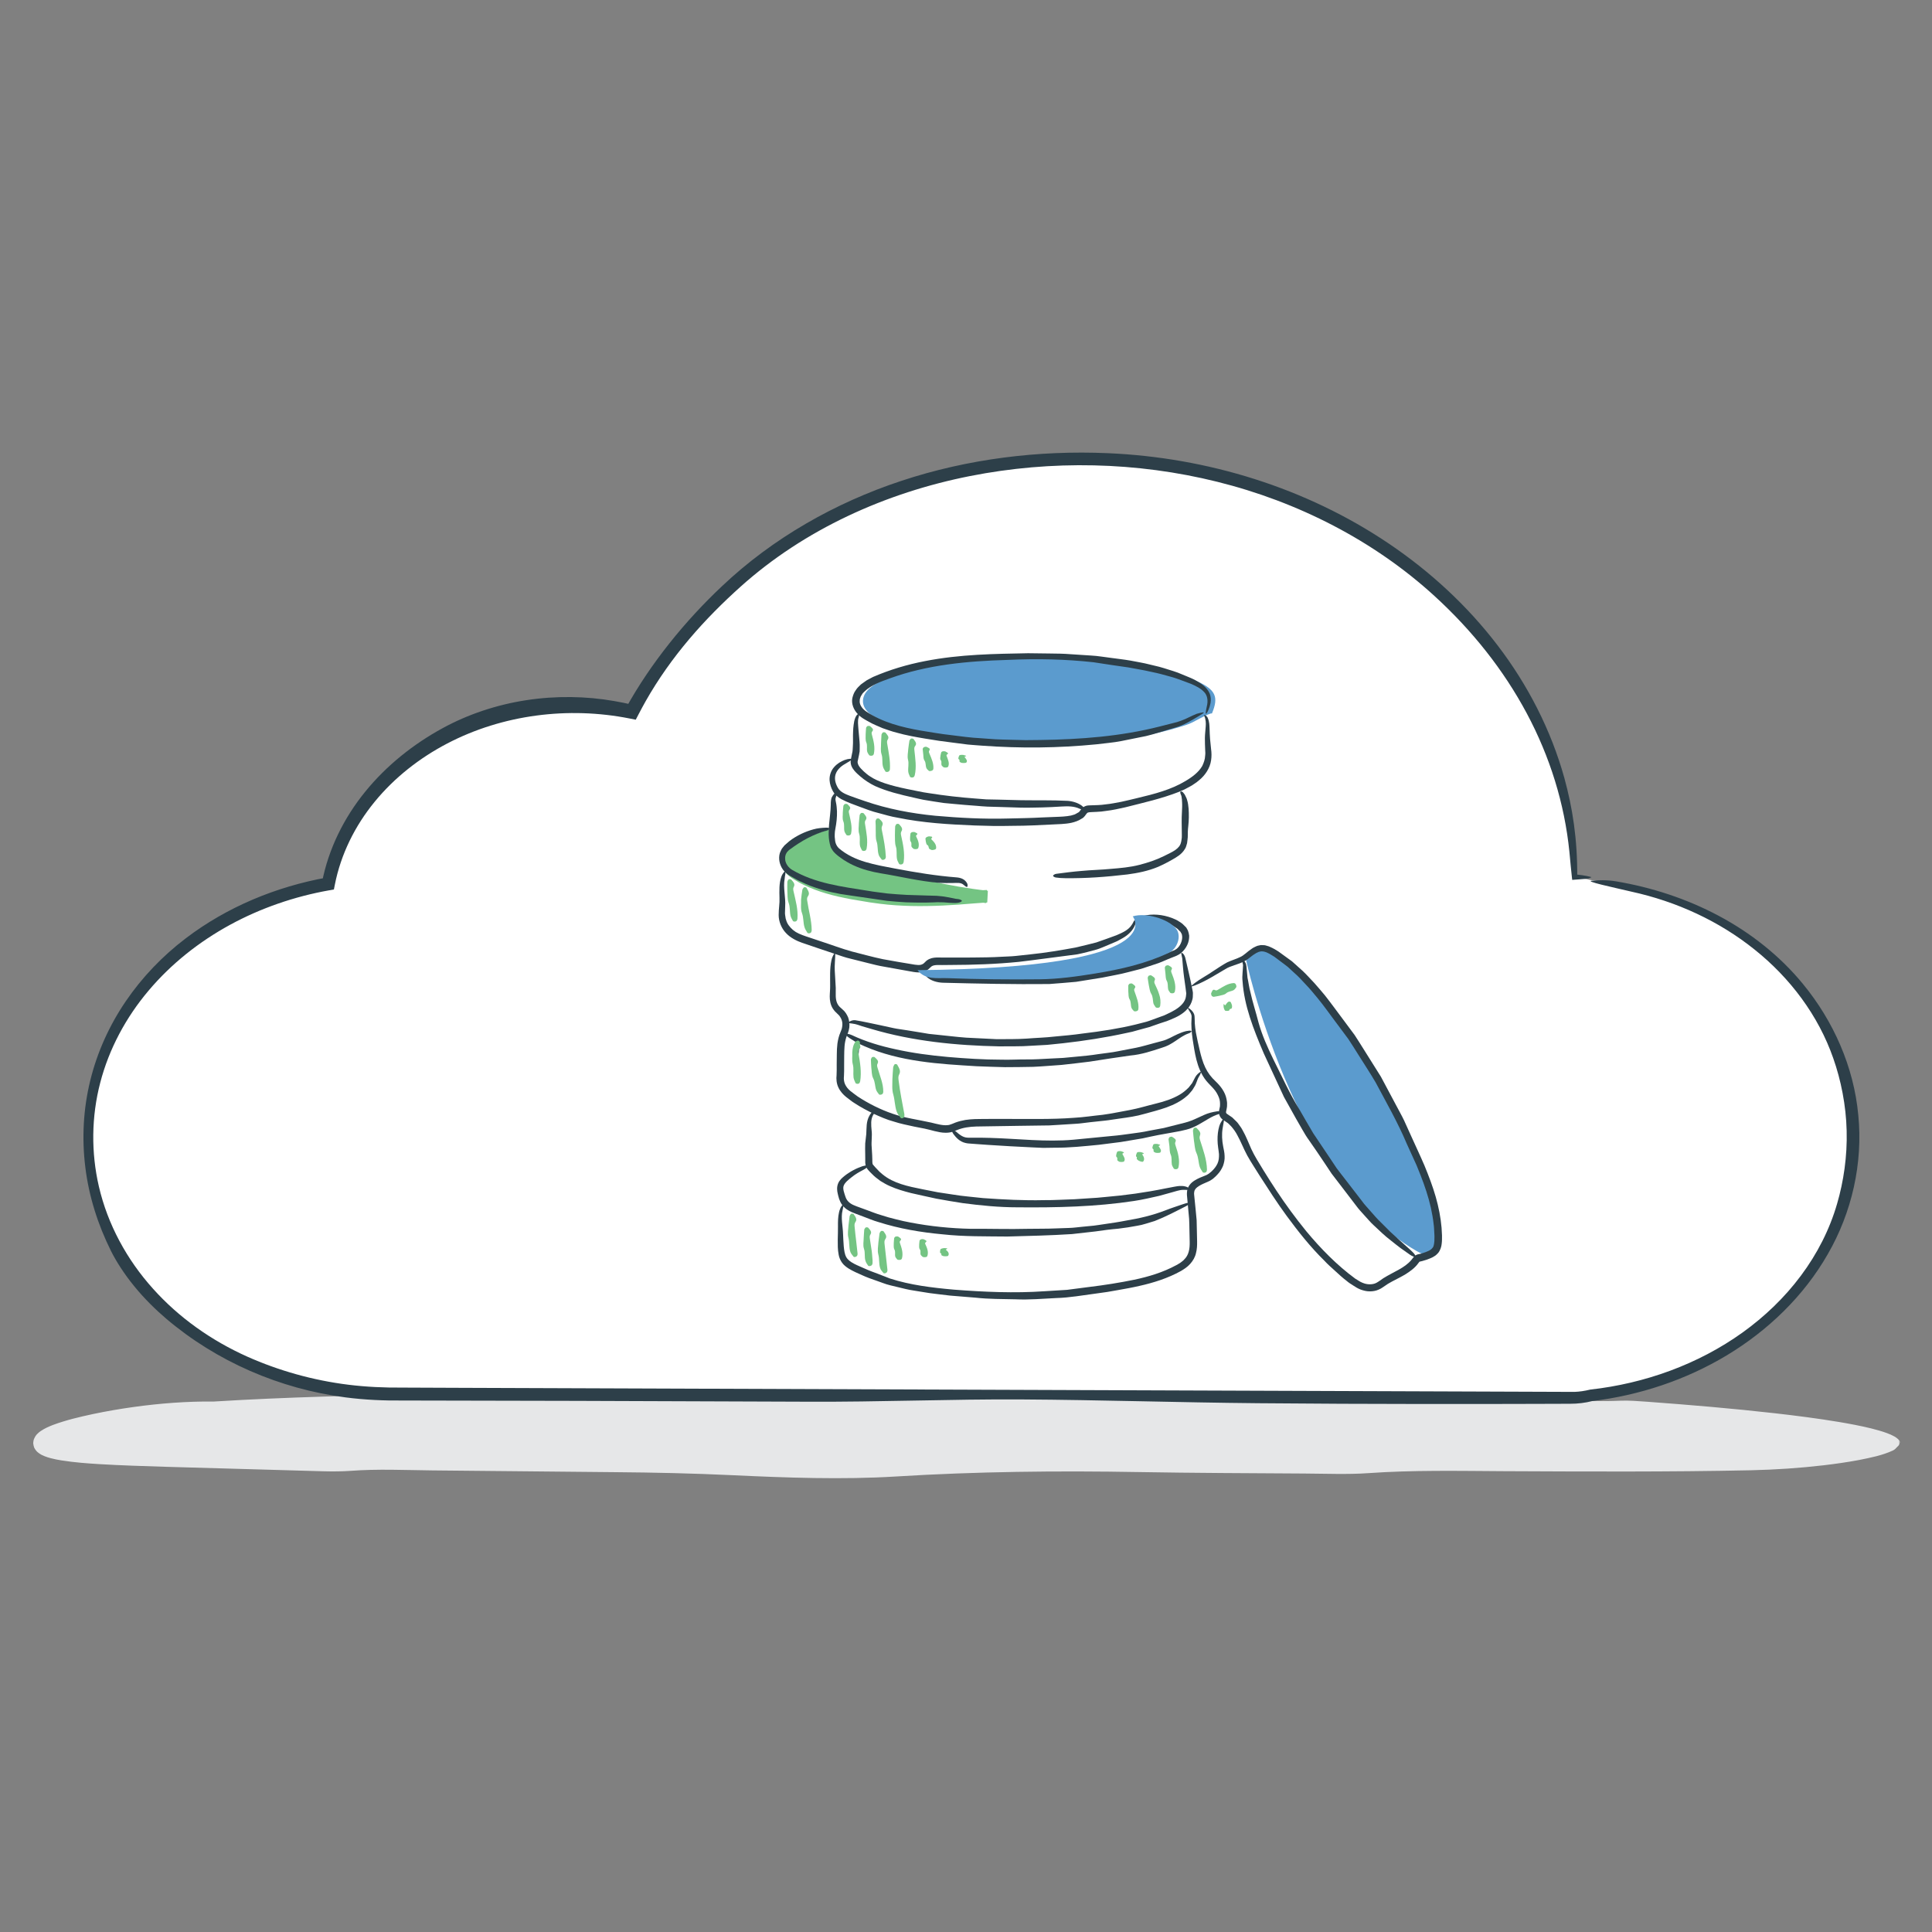 <?xml version="1.0" encoding="utf-8"?>
<!-- Generator: Adobe Illustrator 16.0.0, SVG Export Plug-In . SVG Version: 6.00 Build 0)  -->
<!DOCTYPE svg PUBLIC "-//W3C//DTD SVG 1.1//EN" "http://www.w3.org/Graphics/SVG/1.1/DTD/svg11.dtd">
<svg version="1.1" id="Layer_1" xmlns="http://www.w3.org/2000/svg" xmlns:xlink="http://www.w3.org/1999/xlink" x="0px" y="0px"
	 width="362px" height="362px" viewBox="0 0 362 362" enable-background="new 0 0 362 362" xml:space="preserve">
<rect x="0" y="0" width="362" height="362" fill="#808080" stroke="none"/>
<g>
	<g>
		<path fill="#E6E7E8" d="M355.896,270.411c0,5.774-77.941,4.523-174.089,4.523c-96.146,0-174.088,1.251-174.088-4.523
			s77.942-10.456,174.088-10.456C277.954,259.955,355.896,264.637,355.896,270.411z"/>
		<g>
			<g>
				<path fill="#E6E7E8" d="M355.488,270.326c0.021,0.163,0.059,0.319,0.054,0.372c0.027,0.095-0.036,0.236-0.1,0.369
					c-0.138,0.269-0.382,0.52-0.748,0.705c-2.046,0.952-4.239,1.359-6.411,1.799c-2.181,0.408-4.383,0.72-6.604,0.982
					c-4.442,0.521-8.962,0.824-13.601,0.932c-15.437,0.326-30.853,0.241-46.274,0.172c-8.526-0.048-17.033-0.229-25.521,0.373
					c-3.663,0.261-7.93,0.091-11.911,0.066c-10.284-0.065-20.594-0.094-30.848-0.272c-15.451-0.271-30.547-0.105-45.693,0.829
					c-9.943,0.612-20.591,0.229-30.542-0.242c-7.355-0.347-14.606-0.509-22.007-0.569c-11.417-0.109-22.842-0.22-34.267-0.329
					c-5.105-0.057-10.242-0.3-15.301,0.08c-1.556,0.117-3.372,0.126-5.049,0.084c-13.553-0.385-21.951-0.623-29.914-0.85
					c-3.985-0.131-7.861-0.236-12.237-0.497c-2.192-0.141-4.497-0.297-7.054-0.702c-0.64-0.101-1.299-0.232-1.991-0.413
					c-0.35-0.097-0.7-0.196-1.083-0.351c-0.382-0.16-0.772-0.309-1.258-0.706c-0.126-0.118-0.224-0.166-0.363-0.353
					c-0.132-0.172-0.253-0.354-0.354-0.55c-0.096-0.253-0.161-0.537-0.185-0.811c-0.028,0.249,0.032-0.4,0.028-0.336l0.002-0.016
					l0.005-0.032l0.011-0.063l0.021-0.127c-0.003-0.005,0.015-0.065,0.041-0.141l0.079-0.203c0.058-0.135,0.127-0.269,0.205-0.395
					c0.188-0.302,0.263-0.338,0.379-0.467c0.233-0.248,0.435-0.389,0.638-0.532c0.808-0.545,1.539-0.835,2.296-1.141
					c2.522-0.932,4.993-1.499,7.491-2.039c2.494-0.526,4.994-0.954,7.504-1.307c5.019-0.701,10.072-1.088,15.147-1.039
					c13.641-0.839,27.234-1.146,40.85-1.406c13.616-0.25,27.255-0.42,40.998-0.787c2.845-0.075,5.901-0.031,8.487-0.282
					c9.533-0.932,19.332-0.859,28.89-0.695c11.021,0.189,21.71-0.122,32.219-0.655c6.261-0.314,12.321-0.386,18.618-0.256
					c13.705,0.283,27.422,0.619,41.115,1.147c10.809,0.42,21.14,1.645,32.105,2.093c6.814,0.28,13.599,0.982,20.263,0.685
					c1.482-0.067,3.386,0.075,5.079,0.2c7.944,0.586,15.884,1.254,23.874,2.155c3.994,0.456,8.002,0.965,12.016,1.636
					c2.006,0.34,4.015,0.714,6.009,1.202c0.996,0.248,1.99,0.525,2.964,0.883c0.487,0.175,0.967,0.386,1.427,0.645
					c0.424,0.274,0.968,0.59,1.039,1.239c-0.16-0.384-0.483-0.504-0.758-0.647c-0.308-0.12-0.622-0.22-0.948-0.325
					c-0.673-0.195-1.369-0.396-2.073-0.601c-1.427-0.402-2.903-0.82-4.229-1.008c-3.271-0.451-6.856-0.594-9.896-1.114
					c-6.824-1.164-13.479-1.153-20.248-1.817c-6.783-0.662-13.648-1.068-20.472-1.527c-6.272-0.421-12.381-0.682-18.648-0.56
					c-4.857,0.097-10.174-0.145-15.271-0.337c-13.12-0.5-26.241-0.962-39.367-1.261c-13.076-0.296-26.054-0.393-39.216-0.151
					c-19.788,0.362-39.661,0.981-59.677,1.048c-18.758,0.073-37.438,1.255-56.071,2.547c-2.755,0.193-5.651,0.311-8.349,0.326
					c-12.338,0.091-24.625,0.748-37,2.851c-3.24,0.568-6.589,1.093-9.834,1.805c-0.809,0.18-1.606,0.377-2.367,0.601
					c-0.756,0.215-1.505,0.491-1.991,0.756l-0.126,0.083l-0.064,0.036c-0.006,0.007,0.002,0.006,0,0.007l-0.004-0.005
					c0.002-0.006-0.013,0.006,0.003-0.015c0.035-0.038,0.069-0.081,0.098-0.128c0.059-0.094,0.102-0.203,0.121-0.313
					c0.009-0.039,0.017-0.147,0.011-0.127l-0.018,0.079l-0.035,0.157l-0.004,0.021l0.041-0.414l0.001-0.076
					c-0.001-0.052-0.008-0.104-0.019-0.154c-0.013-0.095-0.085-0.216-0.098-0.262c-0.017-0.052-0.042-0.102-0.076-0.146
					c-0.104-0.109-0.078-0.094-0.089-0.106c-0.005-0.003-0.012-0.005-0.02-0.003l0.056,0.029c0.303,0.205,1.103,0.481,1.828,0.66
					c2.035,0.508,4.283,0.811,6.504,1.077c2.232,0.263,4.487,0.469,6.746,0.649c4.521,0.356,9.064,0.611,13.616,0.804
					c7.947,0.328,15.791,0.396,23.798,0.184c8.908-0.24,18.212-0.104,27.311,0.005c30.83,0.317,61.64,0.634,92.461,0.95
					c7.968,0.088,15.885,0.176,23.865-0.245c4.899-0.258,10.218-0.161,15.335-0.125c12.571,0.112,25.135,0.225,37.702,0.336
					c7.965,0.055,15.961,0.28,23.814-0.349c2.102-0.169,4.536-0.146,6.807-0.139c10.272,0.027,20.543,0.021,30.805-0.138
					c5.131-0.08,10.26-0.201,15.378-0.417c5.108-0.24,10.25-0.485,15.239-1.25c1.017-0.162,2.079-0.388,3.002-0.617
					c0.449-0.123,0.89-0.234,1.213-0.356c0.183-0.052,0.299-0.121,0.415-0.151c0.01,0.006,0.049,0.039,0.112,0.031
					C355.393,270.484,355.441,270.404,355.488,270.326z"/>
			</g>
		</g>
	</g>
	<g id="Shape_3_copy_31_">
		<g>
			<path fill="#FFFFFF" d="M298.062,164.893c-0.991-0.258-2.037-0.403-3.126-0.443v-0.023c0-43.345-41.256-78.484-92.152-78.484
				c-37.808,0-70.298,19.395-84.51,47.137c-3.372-0.655-6.878-1.014-10.488-1.014c-23.321,0-42.664,14.47-46.357,33.436
				c-25.743,4.673-45.063,24.146-45.063,47.471c0,26.557,25.054,48.113,56.131,48.519c0.15,0.003,0.298,0.018,0.458,0.018h221.412
				c1.289,0,2.532-0.165,3.697-0.464c27.779-3.248,49.188-23.526,49.188-48.072C347.25,188.419,325.841,168.135,298.062,164.893z"/>
		</g>
		<g>
			<g>
				<g>
					<path fill="#2D3F49" d="M298.195,164.347c-0.511,0.364-1.715,0.36-3.274,0.491l-0.333,0.028l-0.053-0.428
						c-0.165-1.351-0.296-3.044-0.476-4.833c-0.91-9.054-3.659-17.843-7.979-25.929c-4.318-8.094-10.179-15.498-17.291-21.997
						c-11.403-10.425-25.657-17.669-40.724-21.41c-15.083-3.751-31.031-4.085-46.294-1.073c-15.807,3.122-31.02,9.979-42.993,20.716
						c-3.249,2.911-6.561,6.202-9.62,9.82c-3.063,3.613-5.861,7.558-8.164,11.624c-0.455,0.806-0.894,1.621-1.322,2.441l-0.55,1.055
						l-1.15-0.228c-11.483-2.278-23.795-0.739-34.187,4.693c-5.182,2.709-9.876,6.384-13.569,10.895
						c-3.694,4.498-6.354,9.85-7.474,15.546l-0.178,0.903l-0.899,0.16c-6.484,1.155-12.795,3.32-18.576,6.47
						c-5.773,3.152-11.019,7.299-15.249,12.323c-4.234,5.008-7.417,10.917-9.059,17.257c-1.654,6.331-1.731,13.068-0.25,19.45
						c1.654,7.126,5.249,13.708,10.122,19.125c4.864,5.438,10.97,9.743,17.684,12.748c5.843,2.606,12.297,4.442,18.96,5.264
						c3.33,0.411,6.698,0.563,10.122,0.535c3.445,0.014,6.882,0.028,10.289,0.042c69.771,0.254,139.531,0.508,209.302,0.763
						c0.961-0.035,1.939-0.183,2.88-0.415l0.05-0.012l0.041-0.005c10.194-1.14,20.176-4.711,28.518-10.688
						c4.156-2.989,7.898-6.564,10.941-10.657c3.051-4.08,5.398-8.676,6.793-13.524c1.195-4.097,1.91-8.836,1.776-13.646
						c-0.111-4.744-1.076-9.507-2.503-13.55c-2.799-8.05-8.109-15.084-14.753-20.386c-6.646-5.333-14.62-9.003-23.088-10.85
						c-3.647-0.856-8.779-1.94-7.397-2.046c1.099-0.091,2.717-0.188,4.585,0.127c6.599,1.116,13.14,3.228,19.158,6.436
						c6.015,3.194,11.492,7.517,15.801,12.771c5.725,6.949,9.549,15.566,10.379,24.588c0.895,9.001-1.2,18.239-5.719,26.053
						c-4.491,7.851-11.19,14.292-18.882,18.931c-7.709,4.646-16.433,7.531-25.356,8.608l0.198-0.037
						c-1.368,0.36-2.844,0.532-4.225,0.526l-3.891,0.013l-7.784,0.021c-5.19,0.003-10.383,0.007-15.577,0.01
						c-10.389-0.009-20.787-0.053-31.197-0.147c-15.131-0.138-29.478-0.62-44.257-0.706c-13.333-0.082-26.446,0.498-40.452,0.423
						c-14.358-0.052-28.725-0.104-43.096-0.156l-21.559-0.045l-10.78-0.022c-3.577,0.042-7.272-0.115-10.867-0.585
						c-12.344-1.596-24.167-6.725-33.612-14.752c-1.973-1.683-4.15-3.812-5.991-6.09c-1.857-2.264-3.379-4.655-4.342-6.585
						c-2.46-4.939-4.143-10.236-4.809-15.664c-0.677-5.437-0.389-10.943,0.915-16.255c1.293-5.303,3.58-10.357,6.654-14.87
						c3.074-4.514,6.905-8.504,11.246-11.798c7.718-5.88,16.92-9.673,26.421-11.392l-0.885,0.873
						c1.208-6.235,4.11-12.07,8.089-16.956c3.981-4.901,8.994-8.901,14.52-11.91c4.694-2.57,10.11-4.392,15.666-5.236
						c5.559-0.857,11.236-0.758,16.466,0.162c1.117,0.186,2.234,0.427,3.39,0.682c-0.362,0.176-0.758,0.369-1.154,0.561
						c4.64-8.387,11.12-16.338,17.975-22.776c9.485-8.983,21.172-15.62,33.604-19.728c12.453-4.124,25.658-5.748,38.682-5.182
						c18.631,0.797,37.151,6.48,52.65,16.943c7.734,5.222,14.697,11.625,20.366,19.053c5.67,7.415,10.021,15.873,12.523,24.877
						c1.521,5.571,2.454,11.315,2.412,18.658c-0.128-0.133-0.353-0.366-0.578-0.6C295.72,163.876,296.972,164.011,298.195,164.347z"
						/>
				</g>
			</g>
		</g>
	</g>
	<g>
		<g>
			<g>
				<path fill-rule="evenodd" clip-rule="evenodd" fill="#5B9BCE" d="M227.083,133.681c1.293-3.094,0.698-4.427-2.712-6.009
					c-3.764-1.74-7.753-2.637-11.824-3.318c-8.104-1.356-16.277-1.35-24.424-1.075c-7.029,0.238-14.05,0.952-20.749,3.413
					c-1.509,0.553-3.001,1.095-4.268,2.135c-2.054,1.689-1.828,3.856,0.376,5.263c4.34,2.766,9.304,3.407,14.174,4.191
					c6.919,1.108,13.942,1.336,20.928,1.149c8.006-0.213,15.968-1.079,23.66-3.591c1.654-0.542,3.004-1.643,4.645-2.159"/>
			</g>
			<g>
				<path fill-rule="evenodd" clip-rule="evenodd" fill="#5B9BCE" d="M233.377,179.43c0,0,8.744,41.552,32.011,54.947
					c5.465,3.146,3.865-2.817,3.865-2.817c-0.052-4.772-1.57-9.246-3.344-13.548c-4.563-11.092-10.441-21.473-18-30.825
					c-2.59-3.202-5.374-6.267-8.886-8.561c-2.475-1.617-3.393-1.517-5.646,0.37"/>
			</g>
			<g>
				<path fill-rule="evenodd" clip-rule="evenodd" fill="#74C483" d="M152.917,156.202c-1.507,0.553-2.999,1.095-4.265,2.135
					c-2.054,1.689-1.828,3.856,0.377,5.262c4.34,2.767,9.303,3.407,14.177,4.189c6.916,1.109,14.765,0.391,21.75,0.203
					c0,0-33.558-4.423-29.521-12.599"/>
				<g>
					<g>
						<path fill="#74C483" d="M159.446,168.489c-3.157-0.596-6.125-1.343-8.929-2.731c-0.719-0.328-1.26-0.713-1.892-1.063
							c-0.398-0.229-0.701-0.515-1.045-0.777c-0.304-0.329-0.629-0.642-0.862-1.056c-0.533-0.787-0.678-1.899-0.452-2.846
							c0.151-0.458,0.309-0.91,0.625-1.303c0.135-0.183,0.302-0.441,0.423-0.545l0.377-0.358c1.233-1.063,2.55-1.48,3.836-1.855
							c1.035-0.272,1.466-0.182,1.242,0.229c-0.085,0.152-0.235,0.374-0.521,0.518c-1.028,0.549-2.032,1.114-2.805,1.881
							l-0.299,0.271l-0.231,0.287c-0.186,0.226-0.406,0.472-0.438,0.646c-0.04,0.093-0.081,0.18-0.126,0.265
							c-0.035,0.092-0.038,0.202-0.064,0.296c-0.076,0.193-0.03,0.38-0.027,0.554c0.055,0.69,0.742,1.328,1.597,1.856
							c0.536,0.295,1.085,0.675,1.606,0.953c0.53,0.26,1.021,0.59,1.595,0.871c2.71,1.403,5.689,1.867,8.952,2.298
							c7.571,1.173,15.149,0.236,22.912-0.124l-0.128,2.461c-4.918-0.608-9.764-1.45-14.59-2.635
							c-2.41-0.595-4.806-1.293-7.169-2.171c-1.181-0.438-2.353-0.929-3.503-1.512c-1.15-0.573-2.285-1.245-3.34-2.146
							c-0.575-0.477-1.117-1.103-1.531-1.825c-0.182-0.383-0.356-0.786-0.428-1.205c-0.055-0.435-0.105-0.85,0.005-1.243
							c0.046-0.204,0.083-0.412,0.178-0.573c0.101-0.159,0.207-0.297,0.306-0.404c0.2-0.214,0.371-0.301,0.453-0.233
							c0.187,0.164,0.164,0.93,0.238,1.476c0.068,0.798,0.556,1.478,1.153,2.035c0.59,0.573,1.361,0.991,2.102,1.409
							c1.54,0.789,3.209,1.388,4.896,1.97c3.439,1.167,6.996,2.089,10.591,2.892c3.594,0.791,7.261,1.453,10.944,1.852l-0.114,2.186
							c-0.852,0.062-1.71,0.125-2.571,0.188c-3.8,0.33-7.739,0.565-11.655,0.478c-1.93-0.046-3.966-0.169-5.837-0.41
							c-0.463-0.063-0.925-0.126-1.383-0.189l-0.344-0.047l-0.382-0.058l-0.679-0.113
							C161.226,168.786,160.329,168.637,159.446,168.489z"/>
					</g>
				</g>
			</g>
			<g>
				<g>
					<g>
						<g>
							<path fill="#2D3F49" d="M175.687,242.479c-1.022-0.113-2.029-0.254-3.024-0.431c-0.995-0.18-1.973-0.286-2.945-0.52
								c-0.97-0.233-1.929-0.464-2.878-0.692c-0.956-0.218-1.799-0.606-2.691-0.896c-0.44-0.156-0.877-0.313-1.314-0.467
								c-0.515-0.181-0.875-0.364-1.319-0.549c-0.848-0.374-1.701-0.739-2.548-1.262c-0.415-0.282-0.854-0.591-1.184-1.059
								c-0.329-0.448-0.552-0.987-0.638-1.481c-0.202-1.004-0.173-1.918-0.176-2.832c0.005-0.884,0.063-1.689,0.041-2.523
								c-0.005-0.842-0.007-1.729,0.196-2.607c0.065-0.362,0.224-0.682,0.313-0.915c0.122-0.202,0.225-0.346,0.305-0.439
								c0.161-0.185,0.234-0.155,0.214,0.092c-0.004,0.186-0.095,0.479-0.165,0.866c-0.354,1.433,0.052,2.926,0.092,4.479
								c0.034,0.763,0.066,1.521,0.127,2.269c0.072,0.735,0.164,1.482,0.463,2.021c0.569,1.05,2.185,1.569,3.617,2.227
								c0.358,0.146,0.775,0.349,1.089,0.455c0.384,0.143,0.771,0.286,1.161,0.432c0.773,0.301,1.558,0.606,2.357,0.918
								c3.784,1.211,7.708,1.697,11.954,2.077c5.68,0.439,11.328,0.685,16.969,0.298l4.231-0.261l4.203-0.546
								c2.795-0.337,5.623-0.785,8.371-1.346c2.741-0.581,5.415-1.393,7.829-2.699l0.229-0.117c0.007,0.003,0.132-0.08,0.191-0.117
								l0.452-0.284c0.24-0.201,0.475-0.337,0.669-0.57c0.429-0.415,0.705-0.907,0.853-1.483c0.166-0.569,0.195-1.208,0.181-1.88
								l-0.046-2.137c-0.022-0.71-0.014-1.432-0.06-2.133l-0.194-2.08l-0.194-2.146c-0.006-0.2-0.045-0.304-0.023-0.584
								c0.021-0.257,0.028-0.521,0.12-0.758c0.119-0.495,0.472-0.936,0.814-1.241c0.354-0.301,0.713-0.498,1.043-0.673
								c0.406-0.202,0.662-0.308,1.047-0.455c0.189-0.07,0.336-0.135,0.477-0.196c0.154-0.059,0.288-0.125,0.391-0.198l0.174-0.102
								c0.005,0.012,0.119-0.096,0.174-0.137l0.41-0.342c0.433-0.409,0.831-0.901,1.073-1.435c0.252-0.533,0.299-1.143,0.284-1.765
								c-0.058-0.71-0.271-1.714-0.27-2.617c-0.019-0.913,0.084-1.817,0.322-2.618c0.26-0.854,0.818-1.527,0.885-1.417
								c0.083,0.118-0.147,1.033-0.257,1.829c-0.182,1.118-0.11,2.273,0.105,3.386c0.107,0.563,0.256,1.155,0.267,1.785
								c0.047,0.624-0.087,1.267-0.305,1.871c-0.254,0.592-0.594,1.14-1.044,1.602c-0.221,0.252-0.442,0.448-0.661,0.639
								l-0.165,0.146c-0.097,0.076-0.149,0.103-0.227,0.156c-0.143,0.089-0.289,0.197-0.433,0.266
								c-0.289,0.138-0.579,0.272-0.829,0.37c-0.244,0.095-0.561,0.253-0.767,0.355c-0.505,0.274-0.938,0.563-1.122,0.914
								c-0.124,0.195-0.146,0.442-0.167,0.663c-0.005,0.135,0.024,0.325,0.035,0.485l0.046,0.465l0.206,2.039l0.193,2.039
								l0.046,2.017l0.043,2.017c0.013,0.703-0.02,1.437-0.215,2.165c-0.163,0.736-0.573,1.439-1.079,1.999
								c-0.248,0.287-0.541,0.532-0.851,0.763c-0.315,0.246-0.551,0.358-0.893,0.579c-2.43,1.346-5.09,2.187-7.762,2.786
								c-1.338,0.311-2.685,0.545-4.028,0.785l-2.012,0.351l-2.037,0.286c-2.483,0.318-4.988,0.792-7.532,0.855
								c-2.538,0.125-5.074,0.354-7.608,0.234c-2.528-0.054-5.049-0.037-7.462-0.304c-1.213-0.099-2.415-0.196-3.602-0.294
								l-0.887-0.071l-0.464-0.043l-0.44-0.053C176.846,242.616,176.264,242.548,175.687,242.479z"/>
						</g>
					</g>
				</g>
				<g>
					<g>
						<g>
							<path fill="#2D3F49" d="M192.63,122.396c1.364,0.017,2.707,0.033,4.032,0.05c1.325,0.018,2.631,0.022,3.931,0.133
								c1.298,0.084,2.58,0.168,3.849,0.25c1.275,0.059,2.489,0.299,3.72,0.437c1.235,0.175,2.414,0.294,3.669,0.512
								c1.203,0.244,2.407,0.418,3.589,0.73l1.773,0.426c0.59,0.145,1.175,0.355,1.76,0.53c0.58,0.191,1.183,0.35,1.739,0.569
								l1.655,0.681l0.784,0.327c0.314,0.125,0.535,0.261,0.806,0.392c0.513,0.283,1.021,0.581,1.495,0.963
								c0.47,0.383,0.922,0.861,1.189,1.47c0.277,0.609,0.289,1.288,0.193,1.876c-0.189,0.974-0.503,1.556-0.669,1.815
								c-0.174,0.268-0.25,0.246-0.221-0.071c0.022-0.238,0.082-0.621,0.2-1.141c0.244-0.952,0.162-1.977-0.481-2.655
								c-0.621-0.688-1.517-1.132-2.414-1.527c-0.882-0.361-1.88-0.689-2.819-1.042c-0.958-0.329-1.929-0.54-2.895-0.826
								c-0.975-0.256-1.994-0.435-3-0.669c-1.016-0.208-2.057-0.369-3.1-0.572c-2.067-0.291-4.282-0.614-6.506-0.966
								c-5.302-0.578-10.469-0.699-16.151-0.44c-7.487,0.216-15.027,0.907-22.028,3.458c-1.756,0.626-3.526,1.282-4.73,2.445
								c-0.143,0.163-0.386,0.341-0.446,0.491c-0.085,0.155-0.193,0.292-0.277,0.448c-0.052,0.174-0.114,0.343-0.175,0.513
								c0.001,0.175-0.014,0.345-0.025,0.518c0.054,0.69,0.567,1.339,1.241,1.803c3.018,2.01,6.604,2.94,10.278,3.577l2.774,0.449
								c0.456,0.067,0.953,0.155,1.375,0.205l1.401,0.175c1.869,0.233,3.742,0.503,5.594,0.59l2.785,0.199
								c0.931,0.055,1.871,0.057,2.806,0.088l2.81,0.072l2.813-0.029c7.508-0.107,15.021-0.672,22.274-2.511
								c1.104-0.281,2.23-0.568,3.328-0.848c0.457-0.126,1.057-0.371,1.525-0.566c0.483-0.228,0.953-0.45,1.405-0.663
								c0.251-0.116,0.503-0.225,0.74-0.318c0.255-0.076,0.491-0.137,0.691-0.182c0.4-0.089,0.654-0.11,0.636-0.039
								c-0.043,0.159-1.126,0.748-2.054,1.314c-0.674,0.377-1.36,0.778-2.069,1.062c-0.733,0.33-1.478,0.476-2.218,0.723
								c-1.488,0.427-2.966,0.938-4.483,1.295c-1.53,0.308-3.064,0.617-4.603,0.927c-1.541,0.31-3.121,0.413-4.69,0.618
								c-7.103,0.702-14.259,0.778-21.426,0.252c-0.896-0.072-1.797-0.124-2.69-0.211l-2.658-0.343l-2.677-0.351l-2.658-0.422
								c-1.776-0.295-3.567-0.614-5.334-1.115c-0.891-0.215-1.756-0.55-2.632-0.844c-0.849-0.38-1.779-0.723-2.535-1.181
								c-0.682-0.371-1.567-0.812-2.202-1.568c-0.65-0.704-1.14-1.807-0.915-2.899c0.131-0.511,0.293-1.018,0.631-1.454
								c0.316-0.516,0.6-0.688,0.897-1.015l0.028-0.027l0.07-0.063l0.018-0.012l0.069-0.05l0.139-0.1l0.278-0.199l0.559-0.395
								l1.183-0.627c3.157-1.366,6.413-2.33,9.72-2.967C179.92,122.573,186.508,122.518,192.63,122.396z"/>
						</g>
					</g>
				</g>
				<g>
					<g>
						<g>
							<path fill="#2D3F49" d="M241.104,227.848c-1.86-2.529-3.487-5.089-5.093-7.578c-0.781-1.274-1.571-2.425-2.315-3.764
								c-0.717-1.33-1.219-2.67-1.878-3.844c-0.314-0.592-0.706-1.138-1.109-1.595c-0.225-0.206-0.387-0.429-0.649-0.634
								l-0.865-0.593l-0.115-0.08c-0.089-0.061-0.137-0.111-0.191-0.166c-0.105-0.109-0.187-0.216-0.254-0.336
								c-0.14-0.244-0.229-0.478-0.242-0.828c-0.001-0.083,0.003-0.199,0.012-0.254l0.023-0.128l0.062-0.297l0.093-0.432
								c0.041-0.577,0.025-1.169-0.214-1.725c-0.214-0.547-0.541-1.106-0.94-1.552c-0.171-0.229-0.476-0.496-0.676-0.723
								c-0.248-0.274-0.515-0.533-0.744-0.822c-0.931-1.162-1.487-2.561-1.833-3.927c-0.331-1.313-0.509-2.582-0.714-3.855
								c-0.177-1.264-0.303-2.658-0.202-3.889c0.003-0.12,0.007-0.235,0.01-0.346c0.012-0.093-0.023-0.174-0.027-0.257
								c-0.041-0.162-0.105-0.313-0.18-0.449c-0.15-0.271-0.316-0.497-0.404-0.661c-0.17-0.322-0.113-0.377,0.174-0.155
								c0.2,0.177,0.61,0.397,0.885,1.028c0.118,0.278,0.121,0.643,0.126,0.897l0.024,0.862c0.028,0.574,0.12,1.12,0.199,1.68
								c0.202,1.12,0.463,2.235,0.72,3.362c0.262,1.112,0.562,2.211,1.037,3.21c0.477,1.015,1.119,1.852,1.971,2.643
								c0.859,0.818,1.763,1.94,2.02,3.303c0.068,0.341,0.122,0.685,0.098,1.037c0.019,0.354-0.054,0.695-0.128,1.038l-0.054,0.257
								l-0.003,0.016l-0.002,0.009c0.008-0.03-0.019,0.077,0.016-0.064l-0.005,0.028l-0.01,0.056l-0.02,0.109
								c0.027-0.035,0.006,0.021,0.041,0.085c0.078,0.16,0.047,0.121,0.38,0.348l0.763,0.522c0.257,0.233,0.513,0.492,0.764,0.744
								c0.274,0.248,0.428,0.533,0.637,0.804c0.206,0.27,0.388,0.55,0.536,0.844c0.667,1.152,1.104,2.377,1.633,3.527
								c0.609,1.344,1.477,2.641,2.253,3.948c0.806,1.292,1.611,2.581,2.462,3.854c1.69,2.552,3.52,5.061,5.572,7.58
								c2.731,3.29,5.771,6.387,9.178,8.892c0.442,0.245,0.85,0.575,1.313,0.756c0.264,0.128,0.442,0.153,0.675,0.225
								c0.231,0.046,0.462,0.088,0.693,0.085c0.456-0.002,0.915-0.067,1.313-0.29c0.367-0.196,0.844-0.555,1.278-0.851
								c1.938-1.213,3.991-1.902,5.259-3.432l0.517-0.649c0.461-0.436,0.807-0.388,1.061-0.475c0.132-0.026,0.246-0.055,0.323-0.079
								l0.384-0.128c0.262-0.084,0.513-0.172,0.717-0.27c0.463-0.171,0.795-0.426,0.997-0.711c0.214-0.271,0.256-0.763,0.304-1.239
								c0.019-0.243,0.009-0.511,0.015-0.766c0.009-0.206-0.022-0.521-0.032-0.776c-0.038-0.533-0.037-1.092-0.121-1.595
								c-0.107-1.025-0.3-2.064-0.522-3.098c-0.462-2.062-1.148-4.079-1.924-6.069c-0.187-0.5-0.399-0.992-0.598-1.489l-0.151-0.372
								l-0.156-0.348l-0.336-0.736l-1.342-2.949c-1.682-4.003-3.82-7.703-5.828-11.488c-1.081-1.851-2.279-3.639-3.411-5.463
								c-0.581-0.903-1.13-1.828-1.736-2.714l-1.923-2.585c-1.3-1.705-2.521-3.494-3.883-5.134
								c-0.694-0.829-1.379-1.681-2.111-2.432c-0.716-0.781-1.433-1.562-2.234-2.255l-1.167-1.077
								c-0.407-0.335-0.84-0.635-1.258-0.956l-1.242-0.934c-0.462-0.289-0.935-0.589-1.332-0.761
								c-0.208-0.127-0.413-0.138-0.617-0.221c-0.2-0.037-0.382-0.05-0.573-0.041c-0.187,0.052-0.373,0.045-0.574,0.164
								c-0.197,0.077-0.4,0.176-0.605,0.326c-0.204,0.126-0.41,0.262-0.613,0.431l-0.307,0.238l-0.153,0.119l-0.206,0.149
								l-0.333,0.233c-0.127,0.079-0.285,0.158-0.428,0.235c-0.304,0.171-0.557,0.248-0.833,0.367
								c-0.653,0.238-1.281,0.427-1.849,0.659c-0.28,0.118-0.548,0.248-0.786,0.401l-0.859,0.511
								c-1.135,0.661-2.215,1.335-3.291,1.852c-1.118,0.568-2.269,1.004-2.251,0.858c0.016-0.149,1.153-1.009,2.232-1.644
								c1.534-0.891,2.892-1.946,4.514-2.838c0.829-0.393,1.698-0.628,2.449-1.001c0.709-0.309,1.332-1.022,2.124-1.531
								c0.189-0.138,0.39-0.266,0.623-0.363c0.222-0.109,0.443-0.221,0.709-0.261l0.384-0.082c0.129-0.012,0.262,0.003,0.393,0.006
								c0.131,0.007,0.265,0.01,0.394,0.024l0.363,0.101c0.248,0.06,0.483,0.142,0.696,0.255c0.212,0.105,0.46,0.202,0.642,0.318
								c0.372,0.219,0.794,0.452,1.154,0.732l2.217,1.608l2.039,1.831c0.75,0.714,1.436,1.494,2.154,2.24
								c0.696,0.762,1.328,1.553,1.993,2.329c1.277,1.628,2.469,3.281,3.704,4.924l1.836,2.47c0.57,0.853,1.1,1.732,1.652,2.598
								l3.276,5.22c0.969,1.817,1.938,3.637,2.909,5.458c0.476,0.914,0.996,1.813,1.438,2.741l1.272,2.807
								c0.843,1.887,1.719,3.712,2.55,5.653c0.79,1.92,1.541,3.875,2.121,5.904c0.524,1.848,0.912,3.771,1.081,5.746l0.079,1.429
								c0.002,0.556,0.015,1.007-0.058,1.571c-0.049,0.528-0.234,1.181-0.659,1.718c-0.229,0.245-0.472,0.49-0.729,0.621
								c-0.257,0.175-0.512,0.293-0.765,0.392c-0.568,0.241-0.85,0.317-1.483,0.502c-0.263,0.056-0.49,0.104-0.545,0.131
								c-0.053,0.025,0.107-0.053,0.109-0.1l-0.062,0.065l-0.016,0.016c-0.072,0.093,0.091-0.116,0.071-0.091l-0.008,0.01
								l-0.031,0.04l-0.251,0.319c-0.632,0.896-1.522,1.52-2.371,2.065c-0.871,0.529-1.739,0.939-2.561,1.379
								c-0.379,0.227-0.748,0.397-1.147,0.692l-0.585,0.396c-0.242,0.163-0.485,0.321-0.765,0.427
								c-0.537,0.248-1.14,0.344-1.716,0.335c-0.586-0.002-1.122-0.143-1.69-0.345c-0.249-0.114-0.396-0.158-0.692-0.331
								l-0.655-0.408c-0.441-0.272-0.876-0.549-1.218-0.849c-0.373-0.309-0.723-0.549-1.112-0.913l-1.054-0.956
								c-0.697-0.64-1.415-1.255-2.047-1.947C245.47,233.586,243.203,230.692,241.104,227.848z"/>
						</g>
					</g>
				</g>
				<g>
					<g>
						<g>
							<path fill="#2D3F49" d="M212.787,191.963c0.676-0.173,1.341-0.344,1.998-0.513c0.657-0.188,1.304-0.462,1.944-0.685
								c0.319-0.117,0.638-0.233,0.954-0.349l0.474-0.173l0.405-0.188c0.598-0.259,1.141-0.563,1.675-0.872
								c1.028-0.643,1.863-1.476,1.977-2.495l0.036-0.362l0.022-0.185l-0.03-0.236l-0.112-0.889l-0.267-1.902
								c-0.168-1.21-0.244-2.381-0.346-3.551c-0.07-0.364-0.168-0.708-0.178-0.882c-0.007-0.177,0.064-0.21,0.212-0.096
								c0.104,0.092,0.282,0.222,0.395,0.507c0.13,0.253,0.185,0.534,0.24,0.784l0.182,0.776l0.36,1.556
								c0.239,1.06,0.46,2.012,0.681,3.185c0.035,0.287,0.136,0.494,0.105,0.86c-0.024,0.33,0.012,0.693-0.094,1.006
								c-0.149,0.651-0.479,1.251-0.902,1.748c-0.866,0.999-1.996,1.551-3.131,2.018l-0.51,0.203l-0.276,0.111l-0.254,0.079
								l-1.008,0.329c-0.667,0.232-1.331,0.464-2,0.698c-0.694,0.188-1.395,0.378-2.105,0.57c-0.354,0.1-0.713,0.2-1.074,0.301
								c-0.363,0.078-0.729,0.157-1.102,0.236c-3.927,0.859-7.867,1.471-11.845,1.917l-3.001,0.309l-3.006,0.167
								c-2.004,0.156-4.016,0.082-6.026,0.113c-7.973-0.157-16.122-0.952-23.883-3.253c-0.589-0.173-1.191-0.349-1.779-0.521
								c-0.297-0.089-0.538-0.178-0.831-0.278c-0.246-0.052-0.477-0.152-0.707-0.166c-0.12-0.013-0.241-0.036-0.357-0.065
								c-0.114-0.012-0.22-0.014-0.315-0.031c-0.19-0.03-0.333-0.08-0.333-0.14c-0.014-0.113,0.597-0.489,1.23-0.453
								c1.668,0.264,3.229,0.645,4.839,0.967c0.798,0.174,1.599,0.349,2.401,0.523c0.802,0.173,1.628,0.251,2.442,0.393l2.772,0.451
								l1.384,0.233l1.396,0.146c1.864,0.18,3.717,0.425,5.597,0.562c1.888,0.095,3.779,0.188,5.676,0.282
								c1.863-0.01,3.775,0.022,5.666-0.105c1.728-0.145,3.485-0.178,5.222-0.384c1.739-0.162,3.482-0.307,5.229-0.563
								C206.286,193.25,209.72,192.712,212.787,191.963z"/>
						</g>
					</g>
				</g>
				<g>
					<g>
						<g>
							<path fill="#2D3F49" d="M170.702,223.544c-1.352-0.345-2.687-0.732-3.944-1.295c-0.633-0.272-1.227-0.62-1.808-0.979
								c-0.579-0.42-1.149-0.855-1.558-1.298l-0.365-0.36c-0.11-0.122-0.193-0.196-0.326-0.357c-0.122-0.148-0.25-0.271-0.38-0.566
								c-0.055-0.12-0.123-0.28-0.141-0.371l-0.03-0.23l-0.015-0.115l-0.007-0.058l-0.007-0.143v-0.028v-0.225l0.001-0.447
								c0.004-0.294-0.001-0.6-0.01-0.909c-0.023-0.596-0.01-1.267,0.003-1.917l0.199-1.773c0.078-1.056-0.072-2.348,0.648-3.534
								c0.078-0.118,0.15-0.227,0.216-0.325c0.069-0.083,0.14-0.129,0.2-0.183c0.124-0.1,0.225-0.168,0.302-0.206
								c0.155-0.074,0.216-0.024,0.178,0.15c-0.03,0.131-0.092,0.333-0.264,0.553c-0.475,0.84-0.374,1.851-0.282,2.861
								c0.138,1.052-0.083,2.154,0.014,3.121c0.03,0.511,0.061,1.024,0.092,1.542c0.018,0.263,0.019,0.548,0.026,0.824l0.006,0.418
								l0.001,0.105v0.026v0.003c-0.003-0.05,0.007,0.116-0.007-0.11l0.001,0.006l0.002,0.013l0.007,0.051l0.027,0.202
								c0.013,0.051,0.01,0.172,0.035,0.166c0.021,0.008,0.033,0.015,0.04,0.025c-0.019,0.004,0.079,0.115,0.139,0.19
								c0.05,0.072,0.174,0.197,0.261,0.298l0.116,0.126l0.146,0.15c0.192,0.203,0.387,0.408,0.583,0.614
								c0.195,0.169,0.393,0.339,0.592,0.51c2.032,1.656,4.709,2.218,7.508,2.773l2.817,0.555l2.819,0.427
								c1.87,0.32,3.78,0.442,5.668,0.665c3.798,0.267,7.602,0.474,11.414,0.382c1.904,0.021,3.809-0.121,5.714-0.169l2.856-0.188
								l1.414-0.091l1.434-0.135c3.833-0.32,7.566-0.844,11.319-1.611c0.568-0.117,1.15-0.229,1.72-0.328l0.468-0.078l0.423-0.049
								c0.31-0.005,0.679-0.02,0.965,0.052c0.315,0.056,0.608,0.174,0.794,0.326c0.19,0.136,0.282,0.248,0.238,0.295
								c-0.104,0.095-0.745,0.043-1.265,0.049c-0.709-0.006-1.478,0.311-2.236,0.497c-0.762,0.21-1.525,0.422-2.29,0.633
								c-1.548,0.349-3.106,0.715-4.7,0.955c-7.203,1.095-14.487,1.256-21.873,1.187c-3.378,0-6.828-0.338-10.197-0.783
								c-1.684-0.243-3.356-0.555-4.984-0.844C173.808,224.226,172.264,223.917,170.702,223.544z"/>
						</g>
					</g>
				</g>
				<g>
					<g>
						<g>
							<path fill="#2D3F49" d="M201.192,209.446c1.86-0.099,3.647-0.388,5.405-0.563c1.748-0.227,3.42-0.609,5.086-0.896
								c1.661-0.312,3.287-0.819,4.903-1.211c1.59-0.383,3.144-0.892,4.464-1.679c0.636-0.371,1.179-0.832,1.681-1.337l0.634-0.809
								l0.519-0.992c0.395-0.743,0.755-0.894,0.925-1.057c0.188-0.127,0.252-0.082,0.188,0.138c-0.04,0.166-0.166,0.42-0.365,0.724
								c-0.344,0.55-0.443,1.283-0.855,1.887c-0.188,0.315-0.37,0.647-0.622,0.907c-0.235,0.279-0.467,0.569-0.756,0.794
								c-1.096,0.987-2.45,1.635-3.813,2.138c-1.412,0.496-2.771,0.842-4.219,1.237c-1.417,0.42-2.96,0.634-4.534,0.853
								c-0.938,0.114-1.854,0.296-2.776,0.39c-0.922,0.099-1.841,0.196-2.768,0.295c-0.927,0.088-1.852,0.267-2.805,0.303
								c-0.952,0.06-1.918,0.12-2.908,0.183l-1.964,0.119l-1.953,0.026l-3.908,0.054l-7.81,0.123
								c-1.273,0.04-2.502,0.202-3.617,0.664l-0.485,0.195l-0.463,0.157c-0.3,0.094-0.83,0.165-1.175,0.155
								c-0.756,0.009-1.429-0.164-2.09-0.311c-0.646-0.163-1.271-0.342-1.865-0.461l-1.92-0.375
								c-1.281-0.283-2.595-0.534-3.868-0.953c-1.287-0.34-2.546-0.909-3.766-1.458c-1.155-0.573-2.371-1.197-3.498-1.942
								c-0.586-0.335-1.104-0.808-1.657-1.207c-0.528-0.418-1.112-1.047-1.446-1.779c-0.358-0.712-0.425-1.654-0.343-2.288
								c0.022-0.654,0.042-1.308,0.024-1.954l0.021-1.936c0-0.658,0.033-1.354,0.115-2.053c0.107-0.702,0.263-1.42,0.562-2.094
								c0.075-0.22,0.275-0.646,0.288-0.834c0.059-0.208,0.075-0.479,0.08-0.733c0-0.516-0.182-1-0.471-1.408
								c-0.069-0.104-0.139-0.21-0.241-0.293l-0.328-0.319c-0.121-0.119-0.231-0.214-0.36-0.353c-0.138-0.172-0.291-0.35-0.401-0.53
								c-0.445-0.712-0.575-1.549-0.568-2.268c-0.004-0.386,0.037-0.692,0.045-1.018c0.017-0.327,0.038-0.658,0.031-0.962
								c0.007-1.515-0.095-3.261,0.235-4.737c0.14-0.786,0.586-1.463,0.659-1.371c0.113,0.1,0.036,0.962-0.006,1.703
								c-0.08,1.044-0.004,2.098,0.072,3.165c0.042,0.531,0.069,1.077,0.091,1.629c0.006,0.526-0.016,1.097-0.001,1.591
								c0.021,0.502,0.111,0.978,0.318,1.38l0.173,0.289l0.198,0.239c0.069,0.084,0.193,0.178,0.287,0.267l0.296,0.269
								c0.486,0.384,0.818,0.946,1.062,1.521c0.211,0.597,0.271,1.234,0.208,1.856c-0.062,0.364-0.147,0.757-0.259,1.014
								l-0.318,0.848c-0.161,0.541-0.28,1.097-0.32,1.683c-0.089,1.15-0.055,2.423-0.074,3.666c0.016,0.639-0.006,1.196-0.032,1.892
								c-0.064,0.534-0.005,1.049,0.194,1.514c0.107,0.229,0.24,0.452,0.399,0.66l0.248,0.286l0.337,0.317
								c0.437,0.322,0.919,0.729,1.406,1.059c1.998,1.313,4.243,2.438,6.503,3.215c2.307,0.806,4.721,1.11,7.246,1.668
								c1.101,0.271,2.241,0.588,3.079,0.475c0.103-0.021,0.17,0.005,0.305-0.038l0.41-0.14l0.103-0.034l0.025-0.009l0.013-0.005
								l0.007-0.002c0.073-0.028-0.092,0.036-0.073,0.028l0.055-0.022l0.219-0.09l0.439-0.178c0.593-0.218,1.205-0.364,1.818-0.474
								c1.229-0.194,2.431-0.185,3.578-0.193c1.153-0.001,2.305-0.003,3.45-0.004C192.487,209.641,197.013,209.767,201.192,209.446z
								"/>
						</g>
					</g>
				</g>
				<g>
					<g>
						<g>
							<path fill="#2D3F49" d="M163.917,147.263c-0.969-0.467-1.971-1.136-2.679-1.747c-0.423-0.368-0.774-0.667-1.158-1.115
								c-0.355-0.453-0.733-0.968-0.693-1.846l0.06-0.356l0.082-0.411l0.128-0.631c0.115-0.409,0.117-0.859,0.142-1.299
								c0.072-0.865-0.009-1.846,0.045-2.744c0.008-0.424,0.046-0.883,0.104-1.308c0.055-0.435,0.13-0.914,0.328-1.372
								c0.066-0.186,0.2-0.357,0.28-0.47c0.088-0.089,0.163-0.141,0.224-0.173c0.122-0.061,0.188-0.018,0.193,0.129
								c0.009,0.109-0.027,0.281-0.078,0.463c-0.237,0.674-0.096,1.447-0.055,2.213c0.07,0.774,0.141,1.551,0.211,2.336
								c0.044,0.382,0.032,0.812,0.031,1.231l-0.012,0.636c-0.029,0.216-0.075,0.435-0.116,0.653
								c-0.085,0.399-0.171,0.803-0.258,1.214c-0.04,0.135,0.014,0.106,0,0.168c-0.011,0.034-0.007,0.094,0.021,0.168
								c0.016,0.138,0.1,0.288,0.172,0.445c0.21,0.377,0.572,0.727,0.94,1.082c0.348,0.296,0.765,0.693,1.168,0.927
								c0.795,0.551,1.758,0.953,2.763,1.299c1.334,0.444,2.75,0.783,4.138,1.071c1.416,0.261,2.834,0.623,4.249,0.803
								c2.817,0.445,5.676,0.777,8.544,0.987l2.12,0.166l2.171,0.043l4.344,0.112c2.912,0.047,5.736-0.033,8.724,0.119
								c0.938,0.07,1.979,0.388,2.688,0.939c0.387,0.278,0.589,0.722,0.49,0.777c-0.117,0.08-0.585-0.091-0.954-0.244
								c-1.04-0.489-2.192-0.476-3.371-0.409c-1.194,0.077-2.396,0.141-3.606,0.171c-1.369,0.024-2.74,0.073-4.107,0.036
								c-1.365-0.042-2.732-0.084-4.103-0.127l-2.057-0.059c-0.733-0.02-1.388-0.109-2.088-0.155
								c-1.379-0.099-2.763-0.208-4.154-0.344c-0.635-0.06-1.274-0.119-1.914-0.179l-1.926-0.29l-1.927-0.316
								c-0.633-0.124-1.251-0.275-1.874-0.414C168.685,148.891,166.17,148.285,163.917,147.263z"/>
						</g>
					</g>
				</g>
				<g>
					<g>
						<g>
							<path fill="#2D3F49" d="M215.263,211.877c0.96-0.179,1.893-0.353,2.803-0.522c0.911-0.23,1.802-0.455,2.677-0.676
								c0.438-0.11,0.872-0.221,1.304-0.33c0.404-0.09,0.789-0.243,1.183-0.383c0.78-0.303,1.557-0.697,2.371-1.055
								c0.762-0.353,1.634-0.565,2.486-0.688c0.671-0.049,0.925,0.047,0.733,0.261c-0.072,0.078-0.193,0.189-0.388,0.243
								c-1.399,0.399-2.536,1.271-3.884,2.008c-0.671,0.366-1.418,0.717-2.227,0.917c-0.758,0.197-1.544,0.366-2.368,0.494
								c-0.985,0.178-1.934,0.35-2.897,0.523c-0.969,0.183-1.944,0.405-2.972,0.627l-4.09,0.685l-4.112,0.521
								c-2.771,0.266-5.469,0.564-8.295,0.546l-2.105,0.031l-2.064-0.094l-4.131-0.212l-4.134-0.254l-2.067-0.146l-1.034-0.077
								l-0.517-0.04l-0.129-0.01l-0.103-0.011l-0.032-0.005l-0.063-0.012l-0.255-0.046c-1.158-0.249-1.843-1.067-2.292-1.662
								c-0.243-0.328-0.371-0.715-0.271-0.783c0.104-0.069,0.562,0.121,0.856,0.391c0.415,0.369,0.849,0.712,1.323,0.896
								c0.237,0.083,0.422,0.139,0.734,0.153c0.209,0.021,0.546,0.001,0.814,0.004c1.137-0.008,2.278-0.002,3.426,0.037
								c5.199,0.145,10.398,0.803,15.588,0.339c2.392-0.232,4.828-0.47,7.229-0.703c1.201-0.096,2.379-0.271,3.537-0.427
								C213.053,212.267,214.189,212.117,215.263,211.877z"/>
						</g>
					</g>
				</g>
				<g>
					<g>
						<g>
							<path fill="#2D3F49" d="M205.825,197.508c1.243-0.187,2.477-0.289,3.634-0.532c1.165-0.226,2.302-0.445,3.421-0.661
								c1.119-0.222,2.216-0.575,3.305-0.851c0.545-0.146,1.087-0.291,1.628-0.436c0.493-0.126,0.956-0.333,1.437-0.566
								c0.914-0.464,1.861-0.978,2.978-1.258c0.897-0.187,1.187-0.047,0.948,0.163c-0.094,0.085-0.25,0.206-0.498,0.275
								c-0.854,0.301-1.604,0.846-2.386,1.379c-0.396,0.269-0.808,0.529-1.256,0.766c-0.238,0.107-0.448,0.221-0.719,0.319
								l-0.682,0.234c-1.837,0.598-3.712,1.247-5.888,1.442c-2.539,0.363-4.922,0.713-7.572,1.139
								c-1.76,0.206-3.491,0.437-5.277,0.615c-1.759,0.117-3.509,0.278-5.275,0.359c-1.774,0.021-3.558,0.076-5.333,0.062
								c-1.769-0.057-3.542-0.089-5.311-0.176c-3.541-0.22-7.058-0.41-10.609-0.936c-3.533-0.516-7.075-1.354-10.394-2.812
								c-0.501-0.229-1.018-0.451-1.5-0.71c-0.472-0.281-0.924-0.563-1.333-0.836c-0.433-0.287-0.782-0.679-0.689-0.763
								c0.095-0.089,0.703,0.014,1.164,0.229c2.589,1.223,5.354,2.044,8.191,2.651c3.217,0.718,6.478,1.141,9.805,1.442
								c3.313,0.283,6.66,0.506,10.024,0.505c1.54,0.046,3.073-0.054,4.619-0.044c1.536,0.023,3.104-0.092,4.654-0.169
								c0.767-0.038,1.53-0.076,2.289-0.114c0.76-0.071,1.514-0.144,2.261-0.214C202.956,197.88,204.421,197.734,205.825,197.508z"
								/>
						</g>
					</g>
				</g>
				<g>
					<g>
						<g>
							<path fill="#2D3F49" d="M202.82,229.857c0.716-0.069,1.422-0.138,2.117-0.205c0.693-0.085,1.374-0.199,2.049-0.295
								c1.349-0.197,2.666-0.387,3.968-0.646c2.644-0.442,5.002-0.997,7.376-1.912c1.125-0.446,2.261-0.8,3.377-1.188
								c0.929-0.319,1.298-0.326,1.063-0.034c-0.088,0.107-0.24,0.269-0.502,0.4c-1.918,0.976-3.81,1.982-5.907,2.801
								c-0.535,0.178-1.083,0.338-1.637,0.5l-0.846,0.235l-0.84,0.166c-1.127,0.212-2.287,0.4-3.496,0.539
								c-1.454,0.123-2.859,0.303-4.282,0.516c-1.431,0.161-2.881,0.324-4.405,0.496c-4.058,0.265-8.07,0.347-12.1,0.46
								c-4.05-0.048-8.112,0.033-12.146-0.414c-4.042-0.369-8.1-1.052-12.023-2.301c-0.991-0.277-1.938-0.697-2.905-1.052
								l-1.39-0.523c-0.494-0.199-1.016-0.379-1.526-0.735c-0.261-0.141-0.486-0.391-0.721-0.595
								c-0.195-0.25-0.411-0.506-0.546-0.789l-0.187-0.435l-0.093-0.235l-0.051-0.183c-0.066-0.255-0.142-0.458-0.197-0.766
								c-0.134-0.528-0.213-1.253,0.077-1.938c0.137-0.358,0.358-0.585,0.562-0.837c0.211-0.188,0.427-0.412,0.639-0.562
								l0.391-0.297c0.18-0.134,0.275-0.182,0.417-0.276c0.27-0.165,0.504-0.338,0.814-0.485c0.587-0.32,1.163-0.55,1.697-0.739
								c0.572-0.183,1.171-0.221,1.172-0.096c0.005,0.137-0.546,0.544-1.06,0.81c-0.731,0.385-1.4,0.766-2.056,1.292
								c-0.613,0.479-1.325,1.041-1.539,1.629c-0.227,0.563,0.098,1.357,0.347,2.122c0.235,0.684,0.732,1.153,1.416,1.475
								c0.766,0.353,1.745,0.641,2.622,0.99c0.881,0.321,1.748,0.68,2.654,0.933c0.894,0.289,1.795,0.556,2.713,0.768
								c0.909,0.248,1.834,0.433,2.762,0.615c3.715,0.714,7.511,1.097,11.366,1.18c3.508-0.035,7.07,0.094,10.631-0.001
								c1.763-0.032,3.552,0.003,5.241-0.077c0.851-0.029,1.693-0.059,2.525-0.088C201.195,230.058,202.014,229.929,202.82,229.857z
								"/>
						</g>
					</g>
				</g>
				<g>
					<g>
						<g>
							<path fill="#2D3F49" d="M217.403,179.095c0.554-0.221,1.099-0.438,1.637-0.652c0.27-0.107,0.536-0.214,0.802-0.32
								l0.199-0.079c0.015-0.007,0.106-0.04,0.058-0.026l0.065-0.043l0.264-0.162c0.688-0.502,1.104-1.474,1.08-2.286
								c-0.012-0.212-0.039-0.286-0.075-0.493l-0.196-0.352l-0.049-0.087l-0.024-0.044l-0.006-0.011l-0.003-0.005l-0.002-0.003
								c-0.013-0.02,0.108,0.16,0.057,0.083l-0.016-0.015l-0.121-0.119c-0.166-0.155-0.308-0.327-0.485-0.476l-0.591-0.406
								c-0.83-0.488-1.754-0.888-2.721-1.098c-0.922-0.248-1.814-0.382-2.7-0.399c-0.801,0.094-1.105,0.015-0.877-0.212
								c0.086-0.083,0.229-0.204,0.462-0.271c1.759-0.453,3.665-0.274,5.448,0.392c0.442,0.19,0.9,0.356,1.318,0.653
								c0.209,0.144,0.435,0.254,0.631,0.435l0.578,0.566l0.071,0.073l0.035,0.036l0.009,0.009l0.063,0.093l0.011,0.02l0.086,0.155
								l0.171,0.313c0.106,0.258,0.194,0.647,0.235,0.958c0.01,0.593-0.094,1.171-0.341,1.687c-0.274,0.62-0.693,1.145-1.197,1.575
								c-0.264,0.198-0.56,0.378-0.862,0.51l-0.817,0.321c-1.104,0.412-2.148,0.975-3.378,1.326l-2.391,0.786l-2.419,0.619
								c-0.806,0.219-1.617,0.396-2.434,0.55l-2.459,0.486l-4.896,0.784c-1.666,0.159-3.347,0.28-5.024,0.414
								c-6.673,0.073-13.237-0.076-19.922-0.244c-1.053-0.033-2.333-0.371-3.082-1.14c-0.376-0.405-0.57-0.903-0.453-0.94
								c0.139-0.06,0.618,0.245,1.003,0.472c0.532,0.368,1.182,0.483,1.813,0.562c0.656,0.027,1.299-0.002,2-0.053
								c1.368-0.066,2.735-0.096,4.116-0.104c3.125-0.013,6.245,0.048,9.378,0.093c1.563,0.015,3.127,0.029,4.696,0.044
								c1.548-0.12,3.099-0.254,4.647-0.412c1.416-0.178,2.867-0.471,4.314-0.674l1.087-0.164l0.271-0.04l0.249-0.045l0.535-0.099
								c0.714-0.129,1.427-0.257,2.137-0.386c1.416-0.265,2.797-0.61,4.157-0.918c0.658-0.198,1.311-0.395,1.955-0.589
								C216.145,179.538,216.783,179.379,217.403,179.095z"/>
						</g>
					</g>
				</g>
				<g>
					<g>
						<g>
							<path fill="#2D3F49" d="M192.941,178.832c3.002-0.303,5.859-0.792,8.562-1.288c1.332-0.303,2.621-0.629,3.913-0.957
								c1.26-0.455,2.601-0.893,3.774-1.35c1.141-0.486,2.235-0.975,2.828-1.892c0.254-0.324,0.378-0.717,0.498-0.848
								c0.114-0.148,0.19-0.129,0.224,0.063c0.02,0.143,0.055,0.375-0.037,0.673c-0.41,1.137-1.366,1.999-2.383,2.566
								c-0.253,0.149-0.509,0.292-0.766,0.423l-0.193,0.101l-0.048,0.025l-0.074,0.032l-0.099,0.043l-0.394,0.171
								c-0.529,0.224-1.061,0.449-1.596,0.676c-0.543,0.212-1.066,0.464-1.646,0.633c-0.585,0.157-1.175,0.315-1.772,0.475
								c-0.601,0.148-1.211,0.304-1.831,0.425c-0.62,0.094-1.25,0.179-1.892,0.253c-3.032,0.374-5.93,0.799-9.123,1.171
								c-4.244,0.422-8.527,0.569-12.77,0.58l-1.602,0.015c-0.536-0.002-1.069-0.033-1.459,0.05
								c-0.206,0.033-0.359,0.109-0.499,0.195c-0.072,0.041-0.12,0.113-0.187,0.161l-0.329,0.308
								c-0.191,0.174-0.633,0.457-0.935,0.525c-0.331,0.117-0.682,0.148-0.994,0.143c-0.649-0.012-1.165-0.134-1.697-0.222
								l-1.568-0.281l-3.137-0.565c-1.046-0.161-2.09-0.44-3.136-0.7l-3.136-0.786c-1.061-0.231-2.054-0.615-3.065-0.941
								l-3.026-1.017l-3.072-1.046c-0.933-0.315-2.176-0.92-2.998-1.812c-0.862-0.896-1.377-2.179-1.376-3.377
								c-0.003-1.235,0.208-2.229,0.153-3.21c-0.029-1.255-0.093-2.729,0.337-3.945c0.211-0.643,0.686-1.135,0.75-1.037
								c0.045,0.049,0.044,0.26,0.01,0.521c-0.017,0.13-0.043,0.273-0.077,0.419c-0.01,0.153-0.027,0.308-0.054,0.456
								c-0.313,1.665,0.216,3.377,0.098,5.204c-0.027,0.489-0.02,0.848-0.037,1.274c-0.001,0.204,0.053,0.399,0.075,0.599
								c0.032,0.197,0.039,0.401,0.124,0.579c0.186,0.773,0.693,1.388,1.272,1.904l0.541,0.399l0.587,0.311
								c0.396,0.193,0.954,0.383,1.348,0.521l2.856,0.954c1.906,0.614,3.799,1.347,5.719,1.875c1.936,0.481,3.849,1.032,5.821,1.44
								c1.983,0.36,4.004,0.72,5.986,1.031c0.434,0.061,0.83,0.097,1.131,0.018c0.145-0.043,0.306-0.095,0.376-0.155
								c0.042,0.033,0.347-0.295,0.4-0.33c0.443-0.517,1.153-0.789,1.718-0.843c0.591-0.068,1.049-0.024,1.516-0.025
								c1.859-0.016,3.761,0.025,5.615-0.007c1.861-0.018,3.708-0.028,5.492-0.141c0.897-0.054,1.779-0.059,2.664-0.154
								C191.21,179.018,192.083,178.924,192.941,178.832z"/>
						</g>
					</g>
				</g>
				<g>
					<g>
						<g>
							<path fill="#2D3F49" d="M236.801,197.391c-1.974-4.64-3.661-8.91-3.983-13.527c-0.07-0.555-0.037-1.075,0.001-1.593
								l0.055-0.776c0.02-0.23,0.041-0.582,0.036-0.682c-0.047-0.3-0.174-0.657-0.146-0.794c0.007-0.158,0.079-0.189,0.215-0.089
								c0.099,0.078,0.249,0.207,0.368,0.432c0.044,0.117,0.108,0.222,0.138,0.352c0.025,0.136,0.057,0.27,0.062,0.379l0.066,0.698
								l0.13,1.4c0.201,0.908,0.288,1.801,0.546,2.712c0.396,1.832,1.009,3.665,1.523,5.693c0.672,2.392,1.66,4.605,2.809,6.964
								c1.574,3.119,3.002,6.338,4.831,9.291c0.877,1.5,1.723,3.017,2.618,4.504l2.912,4.334l1.447,2.171
								c0.507,0.706,1.063,1.377,1.59,2.069l3.189,4.136l0.396,0.519c0.098,0.132,0.278,0.319,0.413,0.477l0.872,0.986
								c0.579,0.66,1.152,1.331,1.771,1.918l1.825,1.827l1.931,1.754c0.775,0.723,1.636,1.417,2.31,2.096
								c0.359,0.352,0.632,0.8,0.533,0.872c-0.102,0.076-0.67-0.128-1.086-0.425l-1.763-1.245c-0.579-0.43-1.139-0.889-1.711-1.338
								c-1.16-0.875-2.224-1.898-3.301-2.92c-0.63-0.567-1.137-1.209-1.706-1.813c-0.54-0.604-1.14-1.231-1.624-1.907
								c-1.011-1.321-2.022-2.645-3.036-3.97l-1.524-1.987l-1.39-2.09c-0.93-1.395-1.874-2.785-2.847-4.171
								c-0.461-0.619-0.853-1.291-1.241-1.968l-1.169-2.034c-0.763-1.369-1.527-2.74-2.285-4.1
								C239.277,202.739,238.001,199.983,236.801,197.391z"/>
						</g>
					</g>
				</g>
				<g>
					<g>
						<g>
							<path fill="#2D3F49" d="M221.298,157.791c0.083-0.262,0.08-0.562,0.135-0.836c0.026-0.299-0.001-0.661,0.002-0.981
								c-0.009-0.663-0.017-1.31-0.024-1.946c-0.022-0.662,0.028-1.269,0.049-1.889c0.026-0.626,0.064-1.23,0.029-1.77
								c-0.037-0.247-0.006-0.542-0.059-0.743c-0.037-0.221-0.02-0.462-0.169-0.733c-0.186-0.435-0.152-0.646,0.081-0.603
								c0.086,0.017,0.213,0.054,0.303,0.164c0.166,0.202,0.343,0.383,0.453,0.653c0.123,0.251,0.274,0.526,0.328,0.79
								c0.175,0.534,0.235,1.102,0.283,1.629c0.074,1.062,0.061,2.146-0.062,3.271c-0.018,0.171-0.035,0.34-0.052,0.507l-0.03,0.534
								c-0.016,0.342-0.012,0.679-0.014,1.026c-0.047,0.369-0.063,0.744-0.128,1.121c-0.132,0.365-0.169,0.774-0.428,1.117
								c-0.57,0.97-1.536,1.509-2.366,1.98c-0.439,0.243-0.819,0.461-1.3,0.705c-0.438,0.207-0.859,0.428-1.312,0.624
								c-1.905,0.793-3.841,1.176-5.792,1.435c-3.875,0.459-7.726,0.75-11.624,0.701c-0.593-0.004-1.211-0.04-1.743-0.124
								c-0.28-0.043-0.559-0.217-0.543-0.336c0.015-0.123,0.323-0.326,0.602-0.36c1.565-0.21,3.138-0.412,4.741-0.542
								c1.811-0.176,3.651-0.203,5.448-0.383c1.822-0.148,3.644-0.301,5.391-0.755c1.606-0.414,3.095-0.905,4.601-1.646
								c0.748-0.386,1.541-0.728,2.116-1.134C220.794,158.853,221.166,158.425,221.298,157.791z"/>
						</g>
					</g>
				</g>
				<g>
					<g>
						<g>
							<path fill="#2D3F49" d="M155.646,158.699c-0.499-1.55-0.392-2.947-0.299-4.253c0.117-1.304,0.298-2.504,0.316-3.665
								c0.002-0.304,0.002-0.563,0.053-0.898c0.034-0.238,0.099-0.458,0.195-0.59c0.088-0.168,0.174-0.286,0.257-0.393
								c0.276-0.385,0.47-0.48,0.56-0.258c0.032,0.082,0.069,0.208,0.023,0.344c-0.096,0.248-0.176,0.5-0.215,0.715l0.029,0.296
								l0.075,0.387c0.114,0.505,0.155,1.063,0.185,1.628c0.029,1.098-0.09,2.182-0.309,3.307c-0.063,0.335-0.113,0.67-0.111,1
								c-0.014,0.333-0.008,0.665,0.051,0.989c0.041,0.692,0.323,1.26,0.769,1.668c1.393,1.186,3.145,2.023,4.951,2.541
								c1.821,0.545,3.705,0.878,5.627,1.242c3.82,0.72,7.602,1.341,11.455,1.641c0.231,0.027,0.279,0.023,0.527,0.081
								c0.21,0.042,0.389,0.117,0.569,0.199c0.361,0.174,0.663,0.479,0.833,0.789c0.196,0.34,0.102,0.717-0.007,0.724
								c-0.13,0.012-0.419-0.207-0.595-0.372c-0.539-0.52-1.271-0.371-2.108-0.372c-0.81,0.013-1.628,0.013-2.45-0.022
								c-3.717-0.292-7.312-1.198-11.015-1.795c-1.694-0.285-3.451-0.73-5.087-1.493c-0.406-0.198-0.811-0.377-1.209-0.628
								c-0.41-0.233-0.79-0.472-1.109-0.719l-0.534-0.389c-0.173-0.148-0.343-0.271-0.515-0.439
								c-0.172-0.189-0.342-0.316-0.505-0.559C155.907,159.178,155.703,158.882,155.646,158.699z"/>
						</g>
					</g>
				</g>
				<g>
					<g>
						<g>
							<path fill="#2D3F49" d="M212.993,149.559c3.362-0.795,6.471-1.611,9.089-3.194c1.304-0.759,2.504-1.667,3.179-2.833
								c0.286-0.595,0.525-1.253,0.547-1.918c0.01-0.169,0.04-0.321,0.037-0.506l-0.028-0.571l-0.041-1.136
								c-0.03-0.761-0.022-1.503,0.051-2.204c0.043-0.716,0.163-1.433,0.084-2.035c-0.033-0.251-0.075-0.412-0.104-0.592
								c-0.08-0.181-0.132-0.323-0.156-0.425c-0.048-0.205,0.018-0.249,0.194-0.127c0.115,0.108,0.373,0.214,0.485,0.583
								c0.275,0.641,0.283,1.322,0.31,1.955c0.034,0.637,0.026,1.29,0.092,1.916c0.064,0.634,0.128,1.27,0.192,1.909
								c0.089,0.611,0.113,1.364-0.002,2.088c-0.202,1.455-1.112,2.809-2.239,3.72c-0.272,0.251-0.571,0.455-0.873,0.656
								l-0.453,0.306l-0.48,0.27c-0.312,0.167-0.612,0.342-0.941,0.501c-0.342,0.148-0.686,0.298-1.032,0.449
								c-3.299,1.29-6.521,1.994-10.054,2.895c-1.178,0.258-2.372,0.536-3.584,0.675c-0.604,0.092-1.209,0.17-1.825,0.182
								c-0.599,0.05-1.306,0.019-1.626,0.131c-0.089,0.038-0.235,0.194-0.407,0.451c-0.088,0.121-0.189,0.278-0.354,0.423
								l-0.121,0.109l-0.015,0.013l-0.063,0.041l-0.024,0.014l-0.049,0.028l-0.195,0.113c-0.456,0.318-1.175,0.571-1.821,0.72
								c-1.271,0.269-2.482,0.249-3.677,0.323c-2.399,0.124-4.797,0.247-7.221,0.248c-1.208,0.008-2.418,0.05-3.626,0.029
								l-3.623-0.096c-4.833-0.197-9.66-0.472-14.47-1.466c-1.218-0.192-2.387-0.564-3.573-0.874
								c-1.195-0.279-2.339-0.735-3.492-1.162c-1.181-0.449-2.23-0.792-3.442-1.428c-0.586-0.323-1.208-0.805-1.583-1.502
								c-0.318-0.577-0.571-1.295-0.617-2.017c-0.062-0.898,0.272-1.87,0.866-2.508c0.576-0.657,1.287-1.05,1.939-1.304
								c0.698-0.271,1.42-0.285,1.402-0.163c-0.014,0.138-0.711,0.546-1.295,0.888c-0.83,0.458-1.554,1.149-1.803,2.002
								c-0.251,0.863,0.018,1.768,0.492,2.551c0.447,0.711,1.306,1.097,2.216,1.434c0.935,0.361,1.88,0.658,2.81,0.989
								c4.244,1.464,8.655,2.297,13.18,2.74c4.517,0.398,9.078,0.646,13.665,0.514c2.09-0.055,4.2-0.075,6.336-0.197l3.194-0.128
								c0.51-0.017,1.03-0.053,1.514-0.116l0.71-0.113c0.19-0.064,0.381-0.12,0.577-0.168c0.19-0.035,0.45-0.232,0.672-0.339
								l0.173-0.096l0.086-0.048l0.022-0.012l0.011-0.006l0.005-0.003c0.02-0.012-0.145,0.094-0.075,0.048l0.011-0.013
								c0.021-0.015,0.075-0.073,0.133-0.145c0.13-0.165,0.304-0.468,0.661-0.749c0.16-0.137,0.429-0.264,0.717-0.33
								c0.118-0.025,0.146-0.018,0.222-0.028l0.098-0.009l0.192-0.01c1.007-0.042,2.007-0.028,3.001-0.188
								c0.996-0.091,1.971-0.307,2.937-0.481C211.093,150.011,212.044,149.797,212.993,149.559z"/>
						</g>
					</g>
				</g>
				<g>
					<g>
						<g>
							<path fill="#2D3F49" d="M146.722,162.957c-0.65-0.884-0.917-2.057-0.603-3.118c0.098-0.275,0.238-0.556,0.375-0.815
								c0.135-0.192,0.266-0.333,0.397-0.5l0.049-0.06l0.067-0.075l0.008-0.007l0.016-0.013l0.031-0.027l0.125-0.108l0.249-0.214
								l0.495-0.423c1.371-1.06,2.913-1.771,4.493-2.205c0.742-0.213,1.551-0.277,2.269-0.31c0.607-0.027,0.837,0.076,0.664,0.283
								c-0.065,0.076-0.175,0.183-0.351,0.23c-2.586,0.711-4.778,1.908-7.055,3.602l-0.066,0.045l-0.017,0.012l-0.008,0.006
								l-0.001,0c0.02-0.021-0.045,0.05,0.043-0.048l-0.001,0.001l-0.004,0.004l-0.029,0.03l-0.117,0.119l-0.23,0.241
								c-0.168,0.166-0.163,0.294-0.267,0.444c-0.084,0.145-0.087,0.351-0.138,0.526c-0.026,0.185,0.012,0.376,0.012,0.566
								c0.107,0.76,0.652,1.478,1.341,1.87c4.291,2.506,9.207,3.104,14.121,3.89l0.925,0.149c0.248,0.043,0.601,0.079,0.896,0.12
								l1.852,0.24c1.23,0.129,2.422,0.186,3.648,0.265l3.716,0.117l1.869,0.052c0.718,0.06,1.257,0.104,1.934,0.238
								c0.373,0.07,0.752,0.142,1.125,0.212c0.177,0.038,0.352,0.076,0.522,0.113c0.164,0.019,0.324,0.038,0.479,0.055
								c0.323,0.042,0.674,0.216,0.669,0.333c-0.003,0.122-0.395,0.327-0.772,0.364c-0.528,0.089-1.034-0.009-1.562-0.007
								c-0.507-0.025-0.984-0.099-1.503-0.094l-0.771-0.013l-0.745,0.032l-1.553,0.041c-1.175,0.02-2.362-0.027-3.542-0.054
								c-1.187-0.074-2.395-0.154-3.575-0.278c-2.34-0.341-4.685-0.684-7.06-1.03c-2.17-0.278-4.402-0.763-6.529-1.506
								c-1.059-0.335-2.124-0.846-3.11-1.317c-0.463-0.261-0.923-0.52-1.376-0.775C147.608,163.879,147.093,163.444,146.722,162.957
								z"/>
						</g>
					</g>
				</g>
				<g>
					<g>
						
							<path fill="none" stroke="#2D3F49" stroke-width="0.581" stroke-linecap="round" stroke-linejoin="round" stroke-miterlimit="10" d="
							M165.32,190.675"/>
					</g>
				</g>
				<g>
					<g>
						
							<path fill="none" stroke="#2D3F49" stroke-width="0.581" stroke-linecap="round" stroke-linejoin="round" stroke-miterlimit="10" d="
							M165.708,181.755"/>
					</g>
				</g>
				<g>
					<g>
						
							<path fill="none" stroke="#2D3F49" stroke-width="0.581" stroke-linecap="round" stroke-linejoin="round" stroke-miterlimit="10" d="
							M178.309,192.613"/>
					</g>
				</g>
				<g>
					<g>
						
							<path fill="none" stroke="#2D3F49" stroke-width="0.581" stroke-linecap="round" stroke-linejoin="round" stroke-miterlimit="10" d="
							M178.309,183.889"/>
					</g>
				</g>
				<g>
					<g>
						
							<path fill="none" stroke="#2D3F49" stroke-width="0.581" stroke-linecap="round" stroke-linejoin="round" stroke-miterlimit="10" d="
							M168.809,177.492"/>
					</g>
				</g>
				<g>
					<g>
						
							<path fill="none" stroke="#2D3F49" stroke-width="0.581" stroke-linecap="round" stroke-linejoin="round" stroke-miterlimit="10" d="
							M168.809,168.768"/>
					</g>
				</g>
				<g>
					<g>
						
							<path fill="none" stroke="#2D3F49" stroke-width="0.581" stroke-linecap="round" stroke-linejoin="round" stroke-miterlimit="10" d="
							M156.017,175.552"/>
					</g>
				</g>
				<g>
					<g>
						
							<path fill="none" stroke="#2D3F49" stroke-width="0.581" stroke-linecap="round" stroke-linejoin="round" stroke-miterlimit="10" d="
							M156.402,166.83"/>
					</g>
				</g>
				<g>
					<g>
						
							<path fill="none" stroke="#2D3F49" stroke-width="0.581" stroke-linecap="round" stroke-linejoin="round" stroke-miterlimit="10" d="
							M166.874,205.793"/>
					</g>
				</g>
				<g>
					<g>
						
							<path fill="none" stroke="#2D3F49" stroke-width="0.581" stroke-linecap="round" stroke-linejoin="round" stroke-miterlimit="10" d="
							M166.874,197.072"/>
					</g>
				</g>
				<g>
					<g>
						
							<path fill="none" stroke="#2D3F49" stroke-width="0.581" stroke-linecap="round" stroke-linejoin="round" stroke-miterlimit="10" d="
							M178.115,162.759"/>
					</g>
				</g>
				<g>
					<g>
						
							<path fill="none" stroke="#2D3F49" stroke-width="0.581" stroke-linecap="round" stroke-linejoin="round" stroke-miterlimit="10" d="
							M178.503,154.035"/>
					</g>
				</g>
				<g>
					<g>
						
							<path fill="none" stroke="#2D3F49" stroke-width="0.581" stroke-linecap="round" stroke-linejoin="round" stroke-miterlimit="10" d="
							M182.769,139.302"/>
					</g>
				</g>
				<g>
					<g>
						
							<path fill="none" stroke="#2D3F49" stroke-width="0.581" stroke-linecap="round" stroke-linejoin="round" stroke-miterlimit="10" d="
							M165.32,160.82"/>
					</g>
				</g>
				<g>
					<g>
						
							<path fill="none" stroke="#2D3F49" stroke-width="0.581" stroke-linecap="round" stroke-linejoin="round" stroke-miterlimit="10" d="
							M165.708,152.096"/>
					</g>
				</g>
				<g>
					<g>
						
							<path fill="none" stroke="#2D3F49" stroke-width="0.581" stroke-linecap="round" stroke-linejoin="round" stroke-miterlimit="10" d="
							M179.665,207.732"/>
					</g>
				</g>
				<g>
					<g>
						
							<path fill="none" stroke="#2D3F49" stroke-width="0.581" stroke-linecap="round" stroke-linejoin="round" stroke-miterlimit="10" d="
							M179.859,199.203"/>
					</g>
				</g>
				<g>
					<g>
						
							<path fill="none" stroke="#2D3F49" stroke-width="0.581" stroke-linecap="round" stroke-linejoin="round" stroke-miterlimit="10" d="
							M159.117,187.571"/>
					</g>
				</g>
				<g>
					<g>
						
							<path fill="none" stroke="#2D3F49" stroke-width="0.581" stroke-linecap="round" stroke-linejoin="round" stroke-miterlimit="10" d="
							M159.505,179.43"/>
					</g>
				</g>
				<g>
					<path fill-rule="evenodd" clip-rule="evenodd" fill="#2D3F49" d="M161.056,195.131c-0.907,1.046-0.533,2.31-0.571,3.491
						c-0.046,1.483-0.009,2.973-0.009,4.459"/>
					<g>
						<g>
							<path fill="#74C483" d="M159.691,197.211c0.045-0.685,0.122-1.342,0.577-2.017c0.087-0.106,0.243-0.146,0.377-0.207
								c0.112-0.049,0.245,0,0.371,0.131c0.046,0.049,0.107,0.118,0.106,0.155c-0.004,0.272-0.001,0.597,0.071,0.759
								c0.029,0.153,0.018,0.351-0.191,0.53c-0.24,0.24-0.196,0.534-0.14,0.844c0.306,1.76,0.582,3.452,0.312,5.183
								c-0.022,0.131-0.078,0.267-0.178,0.383c-0.051,0.061-0.234,0.118-0.352,0.111c-0.123-0.006-0.316-0.079-0.341-0.143
								c-0.154-0.353-0.333-0.709-0.378-1.068c-0.102-0.813,0.09-1.62-0.136-2.447C159.589,198.628,159.731,197.992,159.691,197.211
								z"/>
						</g>
					</g>
				</g>
				<g>
					<g>
						
							<path fill="none" stroke="#2D3F49" stroke-width="0.581" stroke-linecap="round" stroke-linejoin="round" stroke-miterlimit="10" d="
							M164.932,196.684"/>
					</g>
				</g>
				<g>
					<g>
						
							<path fill="none" stroke="#2D3F49" stroke-width="0.581" stroke-linecap="round" stroke-linejoin="round" stroke-miterlimit="10" d="
							M163.188,158.882"/>
					</g>
				</g>
				<g>
					<g>
						
							<path fill="none" stroke="#2D3F49" stroke-width="0.581" stroke-linecap="round" stroke-linejoin="round" stroke-miterlimit="10" d="
							M163.382,151.32"/>
					</g>
				</g>
				<g>
					<g>
						
							<path fill="none" stroke="#2D3F49" stroke-width="0.581" stroke-linecap="round" stroke-linejoin="round" stroke-miterlimit="10" d="
							M163.771,135.425"/>
					</g>
				</g>
				<g>
					<g>
						
							<path fill="none" stroke="#2D3F49" stroke-width="0.581" stroke-linecap="round" stroke-linejoin="round" stroke-miterlimit="10" d="
							M231.424,205.212"/>
					</g>
				</g>
				<g>
					<g>
						
							<path fill="none" stroke="#2D3F49" stroke-width="0.581" stroke-linecap="round" stroke-linejoin="round" stroke-miterlimit="10" d="
							M238.988,201.336"/>
					</g>
				</g>
				<g>
					<g>
						
							<path fill="none" stroke="#2D3F49" stroke-width="0.581" stroke-linecap="round" stroke-linejoin="round" stroke-miterlimit="10" d="
							M167.447,186.603"/>
					</g>
				</g>
				<g>
					<g>
						
							<path fill="none" stroke="#2D3F49" stroke-width="0.581" stroke-linecap="round" stroke-linejoin="round" stroke-miterlimit="10" d="
							M168.035,181.174"/>
					</g>
				</g>
				<g>
					<g>
						
							<path fill="none" stroke="#2D3F49" stroke-width="0.581" stroke-linecap="round" stroke-linejoin="round" stroke-miterlimit="10" d="
							M226.968,193"/>
					</g>
				</g>
				<g>
					<g>
						
							<path fill="none" stroke="#2D3F49" stroke-width="0.581" stroke-linecap="round" stroke-linejoin="round" stroke-miterlimit="10" d="
							M234.336,189.315"/>
					</g>
				</g>
				<g>
					<g>
						
							<path fill="none" stroke="#2D3F49" stroke-width="0.581" stroke-linecap="round" stroke-linejoin="round" stroke-miterlimit="10" d="
							M165.903,217.426"/>
					</g>
				</g>
				<g>
					<g>
						
							<path fill="none" stroke="#2D3F49" stroke-width="0.581" stroke-linecap="round" stroke-linejoin="round" stroke-miterlimit="10" d="
							M166.485,210.06"/>
					</g>
				</g>
				<g>
					<g>
						
							<path fill="none" stroke="#DCEEDC" stroke-width="0.581" stroke-linecap="round" stroke-linejoin="round" stroke-miterlimit="10" d="
							M158.923,157.329"/>
					</g>
				</g>
				<g>
					<g>
						
							<path fill="none" stroke="#2D3F49" stroke-width="0.581" stroke-linecap="round" stroke-linejoin="round" stroke-miterlimit="10" d="
							M168.035,136.975"/>
					</g>
				</g>
				<g>
					<g>
						
							<path fill="none" stroke="#2D3F49" stroke-width="0.581" stroke-linecap="round" stroke-linejoin="round" stroke-miterlimit="10" d="
							M168.035,217.813"/>
					</g>
				</g>
				<g>
					<g>
						
							<path fill="none" stroke="#2D3F49" stroke-width="0.581" stroke-linecap="round" stroke-linejoin="round" stroke-miterlimit="10" d="
							M168.423,210.835"/>
					</g>
				</g>
				<g>
					<g>
						
							<path fill="none" stroke="#2D3F49" stroke-width="0.581" stroke-linecap="round" stroke-linejoin="round" stroke-miterlimit="10" d="
							M226.773,190.48"/>
					</g>
				</g>
				<g>
					<g>
						
							<path fill="none" stroke="#2D3F49" stroke-width="0.581" stroke-linecap="round" stroke-linejoin="round" stroke-miterlimit="10" d="
							M233.753,186.989"/>
					</g>
				</g>
				<g>
					<g>
						
							<path fill="none" stroke="#2D3F49" stroke-width="0.581" stroke-linecap="round" stroke-linejoin="round" stroke-miterlimit="10" d="
							M225.997,186.216"/>
					</g>
				</g>
				<g>
					<g>
						
							<path fill="none" stroke="#2D3F49" stroke-width="0.581" stroke-linecap="round" stroke-linejoin="round" stroke-miterlimit="10" d="
							M232.977,182.919"/>
					</g>
				</g>
				<g>
					<g>
						
							<path fill="none" stroke="#2D3F49" stroke-width="0.581" stroke-linecap="round" stroke-linejoin="round" stroke-miterlimit="10" d="
							M171.526,188.733"/>
					</g>
				</g>
				<g>
					<g>
						
							<path fill="none" stroke="#2D3F49" stroke-width="0.581" stroke-linecap="round" stroke-linejoin="round" stroke-miterlimit="10" d="
							M172.3,181.755"/>
					</g>
				</g>
				<g>
					<g>
						
							<path fill="none" stroke="#2D3F49" stroke-width="0.581" stroke-linecap="round" stroke-linejoin="round" stroke-miterlimit="10" d="
							M162.994,195.907"/>
					</g>
				</g>
				<g>
					<g>
						
							<path fill="none" stroke="#2D3F49" stroke-width="0.581" stroke-linecap="round" stroke-linejoin="round" stroke-miterlimit="10" d="
							M165.708,136.202"/>
					</g>
				</g>
				<g>
					<g>
						
							<path fill="none" stroke="#2D3F49" stroke-width="0.581" stroke-linecap="round" stroke-linejoin="round" stroke-miterlimit="10" d="
							M169.585,189.122"/>
					</g>
				</g>
				<g>
					<g>
						
							<path fill="none" stroke="#2D3F49" stroke-width="0.581" stroke-linecap="round" stroke-linejoin="round" stroke-miterlimit="10" d="
							M169.974,182.53"/>
					</g>
				</g>
				<g>
					<g>
						
							<path fill="none" stroke="#2D3F49" stroke-width="0.581" stroke-linecap="round" stroke-linejoin="round" stroke-miterlimit="10" d="
							M169.003,197.653"/>
					</g>
				</g>
				<g>
					<g>
						
							<path fill="none" stroke="#2D3F49" stroke-width="0.581" stroke-linecap="round" stroke-linejoin="round" stroke-miterlimit="10" d="
							M170.944,198.04"/>
					</g>
				</g>
				<g>
					<g>
						
							<path fill="none" stroke="#2D3F49" stroke-width="0.581" stroke-linecap="round" stroke-linejoin="round" stroke-miterlimit="10" d="
							M151.749,172.065"/>
					</g>
				</g>
				<g>
					<g>
						
							<path fill="none" stroke="#2D3F49" stroke-width="0.581" stroke-linecap="round" stroke-linejoin="round" stroke-miterlimit="10" d="
							M152.141,165.667"/>
					</g>
				</g>
				<g>
					<g>
						
							<path fill="none" stroke="#2D3F49" stroke-width="0.581" stroke-linecap="round" stroke-linejoin="round" stroke-miterlimit="10" d="
							M160.282,174.002"/>
					</g>
				</g>
				<g>
					<g>
						
							<path fill="none" stroke="#2D3F49" stroke-width="0.581" stroke-linecap="round" stroke-linejoin="round" stroke-miterlimit="10" d="
							M160.282,167.604"/>
					</g>
				</g>
				<g>
					<g>
						
							<path fill="none" stroke="#2D3F49" stroke-width="0.581" stroke-linecap="round" stroke-linejoin="round" stroke-miterlimit="10" d="
							M175.983,153.841"/>
					</g>
				</g>
				<g>
					<g>
						
							<path fill="none" stroke="#2D3F49" stroke-width="0.581" stroke-linecap="round" stroke-linejoin="round" stroke-miterlimit="10" d="
							M174.044,138.331"/>
					</g>
				</g>
				<g>
					<g>
						
							<path fill="none" stroke="#2D3F49" stroke-width="0.581" stroke-linecap="round" stroke-linejoin="round" stroke-miterlimit="10" d="
							M180.248,139.107"/>
					</g>
				</g>
				<g>
					<g>
						
							<path fill="none" stroke="#2D3F49" stroke-width="0.581" stroke-linecap="round" stroke-linejoin="round" stroke-miterlimit="10" d="
							M166.485,174.777"/>
					</g>
				</g>
				<g>
					<g>
						
							<path fill="none" stroke="#2D3F49" stroke-width="0.581" stroke-linecap="round" stroke-linejoin="round" stroke-miterlimit="10" d="
							M166.679,168.574"/>
					</g>
				</g>
				<g>
					<g>
						
							<path fill="none" stroke="#2D3F49" stroke-width="0.581" stroke-linecap="round" stroke-linejoin="round" stroke-miterlimit="10" d="
							M167.647,152.482"/>
					</g>
				</g>
				<g>
					<g>
						
							<path fill="none" stroke="#2D3F49" stroke-width="0.581" stroke-linecap="round" stroke-linejoin="round" stroke-miterlimit="10" d="
							M171.912,137.751"/>
					</g>
				</g>
				<g>
					<g>
						
							<path fill="none" stroke="#2D3F49" stroke-width="0.581" stroke-linecap="round" stroke-linejoin="round" stroke-miterlimit="10" d="
							M177.727,199.009"/>
					</g>
				</g>
				<g>
					<g>
						
							<path fill="none" stroke="#2D3F49" stroke-width="0.581" stroke-linecap="round" stroke-linejoin="round" stroke-miterlimit="10" d="
							M229.1,194.163"/>
					</g>
				</g>
				<g>
					<g>
						
							<path fill="none" stroke="#2D3F49" stroke-width="0.581" stroke-linecap="round" stroke-linejoin="round" stroke-miterlimit="10" d="
							M235.109,191.256"/>
					</g>
				</g>
				<g>
					<g>
						
							<path fill="none" stroke="#2D3F49" stroke-width="0.581" stroke-linecap="round" stroke-linejoin="round" stroke-miterlimit="10" d="
							M161.056,187.184"/>
					</g>
				</g>
				<g>
					<g>
						
							<path fill="none" stroke="#2D3F49" stroke-width="0.581" stroke-linecap="round" stroke-linejoin="round" stroke-miterlimit="10" d="
							M161.444,181.174"/>
					</g>
				</g>
				<g>
					<g>
						
							<path fill="none" stroke="#2D3F49" stroke-width="0.581" stroke-linecap="round" stroke-linejoin="round" stroke-miterlimit="10" d="
							M173.271,198.428"/>
					</g>
				</g>
				<g>
					<g>
						
							<path fill="none" stroke="#2D3F49" stroke-width="0.581" stroke-linecap="round" stroke-linejoin="round" stroke-miterlimit="10" d="
							M230.262,196.102"/>
					</g>
				</g>
				<g>
					<g>
						
							<path fill="none" stroke="#2D3F49" stroke-width="0.581" stroke-linecap="round" stroke-linejoin="round" stroke-miterlimit="10" d="
							M235.691,193.192"/>
					</g>
				</g>
				<g>
					<g>
						
							<path fill="none" stroke="#2D3F49" stroke-width="0.581" stroke-linecap="round" stroke-linejoin="round" stroke-miterlimit="10" d="
							M175.983,189.122"/>
					</g>
				</g>
				<g>
					<g>
						
							<path fill="none" stroke="#2D3F49" stroke-width="0.581" stroke-linecap="round" stroke-linejoin="round" stroke-miterlimit="10" d="
							M175.983,183.695"/>
					</g>
				</g>
				<g>
					<g>
						
							<path fill="none" stroke="#2D3F49" stroke-width="0.581" stroke-linecap="round" stroke-linejoin="round" stroke-miterlimit="10" d="
							M162.415,173.227"/>
					</g>
				</g>
				<g>
					<g>
						
							<path fill="none" stroke="#2D3F49" stroke-width="0.581" stroke-linecap="round" stroke-linejoin="round" stroke-miterlimit="10" d="
							M162.605,167.991"/>
					</g>
				</g>
				<g>
					<g>
						
							<path fill="none" stroke="#2D3F49" stroke-width="0.581" stroke-linecap="round" stroke-linejoin="round" stroke-miterlimit="10" d="
							M171.912,153.258"/>
					</g>
				</g>
				<g>
					<g>
						
							<path fill="none" stroke="#2D3F49" stroke-width="0.581" stroke-linecap="round" stroke-linejoin="round" stroke-miterlimit="10" d="
							M176.177,138.525"/>
					</g>
				</g>
				<g>
					<g>
						
							<path fill="none" stroke="#2D3F49" stroke-width="0.581" stroke-linecap="round" stroke-linejoin="round" stroke-miterlimit="10" d="
							M236.271,195.131"/>
					</g>
				</g>
				<g>
					<g>
						
							<path fill="none" stroke="#2D3F49" stroke-width="0.581" stroke-linecap="round" stroke-linejoin="round" stroke-miterlimit="10" d="
							M173.85,182.919"/>
					</g>
				</g>
				<g>
					<g>
						
							<path fill="none" stroke="#2D3F49" stroke-width="0.581" stroke-linecap="round" stroke-linejoin="round" stroke-miterlimit="10" d="
							M178.115,138.914"/>
					</g>
				</g>
				<g>
					<g>
						
							<path fill="none" stroke="#2D3F49" stroke-width="0.581" stroke-linecap="round" stroke-linejoin="round" stroke-miterlimit="10" d="
							M164.544,168.379"/>
					</g>
				</g>
				<g>
					<g>
						
							<path fill="none" stroke="#2D3F49" stroke-width="0.581" stroke-linecap="round" stroke-linejoin="round" stroke-miterlimit="10" d="
							M237.241,197.072"/>
					</g>
				</g>
				<g>
					<g>
						
							<path fill="none" stroke="#2D3F49" stroke-width="0.581" stroke-linecap="round" stroke-linejoin="round" stroke-miterlimit="10" d="
							M175.4,198.622"/>
					</g>
				</g>
			</g>
			<g>
				<path fill-rule="evenodd" clip-rule="evenodd" fill="#5B9BCE" d="M171.912,181.78c1.498,1.886,3.708,1.425,5.624,1.498
					c5.746,0.215,11.502,0.275,17.25,0.212c3.512-0.038,6.997-0.524,10.478-1.094c4.746-0.778,9.385-1.821,13.768-3.884
					c1.56-0.733,2.408-3.152,1.345-4.487c-1.501-1.879-5.708-3.083-8.139-2.325C212.237,171.7,220.295,181.312,171.912,181.78z"/>
			</g>
		</g>
		<g>
			<g>
				<g>
					<path fill="#74C483" d="M162.199,137.572c0.026-0.432,0.039-0.811,0.08-1.191c0.01-0.09,0.107-0.184,0.177-0.275
						c0.059-0.076,0.194-0.108,0.374-0.094c0.066,0.005,0.157,0.015,0.178,0.036c0.335,0.299,0.78,0.588,0.445,0.966
						c-0.197,0.225-0.139,0.426-0.083,0.648c0.319,1.163,0.627,2.375,0.362,3.593c-0.022,0.092-0.076,0.188-0.175,0.271
						c-0.051,0.043-0.233,0.085-0.352,0.083c-0.123-0.003-0.316-0.052-0.343-0.095c-0.156-0.242-0.337-0.483-0.385-0.728
						c-0.108-0.553,0.079-1.116-0.153-1.67C162.112,138.613,162.222,138.055,162.199,137.572z"/>
				</g>
			</g>
		</g>
		<g>
			<g>
				<g>
					<path fill="#74C483" d="M165.083,139.264c0.033-0.572,0.04-1.079,0.082-1.584c0.009-0.12,0.106-0.242,0.177-0.361
						c0.059-0.1,0.194-0.139,0.374-0.115c0.066,0.009,0.157,0.025,0.178,0.053c0.336,0.409,0.781,0.808,0.447,1.302
						c-0.197,0.293-0.137,0.563-0.091,0.864c0.269,1.603,0.587,3.156,0.494,4.696c-0.011,0.12-0.054,0.249-0.143,0.368
						c-0.046,0.062-0.221,0.143-0.339,0.156c-0.122,0.014-0.319-0.024-0.351-0.079c-0.184-0.303-0.395-0.617-0.473-0.952
						c-0.199-0.766-0.001-1.526-0.263-2.292C164.946,140.619,165.099,139.908,165.083,139.264z"/>
				</g>
			</g>
		</g>
		<g>
			<g>
				<g>
					<path fill="#74C483" d="M170.178,140.347c0.075-0.557,0.13-1.048,0.214-1.538c0.02-0.116,0.127-0.228,0.208-0.338
						c0.067-0.092,0.205-0.121,0.382-0.083c0.065,0.014,0.154,0.037,0.173,0.065c0.299,0.424,0.709,0.848,0.333,1.302
						c-0.221,0.27-0.187,0.538-0.156,0.833c0.161,1.557,0.423,3.118,0.067,4.666c-0.028,0.118-0.088,0.239-0.193,0.342
						c-0.054,0.054-0.239,0.102-0.357,0.093c-0.123-0.008-0.313-0.079-0.336-0.136c-0.14-0.322-0.304-0.647-0.335-0.972
						c-0.069-0.736,0.155-1.461-0.039-2.213C169.963,141.684,170.153,140.979,170.178,140.347z"/>
				</g>
			</g>
		</g>
		<g>
			<g>
				<g>
					<path fill="#74C483" d="M157.917,152.268c0.036-0.457,0.057-0.859,0.107-1.262c0.011-0.096,0.111-0.193,0.183-0.289
						c0.061-0.079,0.197-0.112,0.375-0.093c0.066,0.007,0.156,0.019,0.177,0.041c0.328,0.323,0.766,0.638,0.423,1.032
						c-0.202,0.234-0.149,0.448-0.098,0.686c0.268,1.251,0.638,2.499,0.391,3.778c-0.02,0.098-0.072,0.2-0.169,0.291
						c-0.05,0.047-0.231,0.099-0.349,0.101c-0.123,0.002-0.317-0.042-0.345-0.086c-0.161-0.251-0.348-0.504-0.401-0.765
						c-0.12-0.592,0.053-1.195-0.192-1.791C157.794,153.366,157.935,152.781,157.917,152.268z"/>
				</g>
			</g>
		</g>
		<g>
			<g>
				<g>
					<path fill="#74C483" d="M160.927,154.26c0.049-0.546,0.081-1.027,0.143-1.507c0.014-0.114,0.116-0.227,0.191-0.337
						c0.063-0.092,0.2-0.125,0.378-0.094c0.066,0.012,0.156,0.03,0.176,0.058c0.319,0.403,0.748,0.802,0.394,1.258
						c-0.208,0.271-0.162,0.531-0.117,0.817c0.233,1.513,0.567,3.026,0.284,4.548c-0.022,0.116-0.077,0.236-0.177,0.339
						c-0.052,0.055-0.234,0.107-0.352,0.104c-0.123-0.004-0.316-0.066-0.342-0.121c-0.154-0.309-0.334-0.621-0.38-0.937
						c-0.104-0.715,0.087-1.43-0.141-2.156C160.774,155.57,160.931,154.876,160.927,154.26z"/>
				</g>
			</g>
		</g>
		<g>
			<g>
				<g>
					<path fill="#74C483" d="M164.083,155.516c-0.002-0.59,0.007-1.049-0.036-1.602c-0.007-0.127,0.074-0.266,0.127-0.399
						c0.045-0.111,0.174-0.169,0.356-0.166c0.066,0.001,0.159,0.007,0.184,0.034c0.386,0.384,0.895,0.741,0.586,1.334
						c-0.173,0.337-0.102,0.62-0.042,0.935c0.349,1.675,0.648,3.324,0.721,4.855c0.005,0.119-0.02,0.25-0.091,0.382
						c-0.037,0.069-0.198,0.176-0.312,0.208c-0.118,0.033-0.319,0.021-0.359-0.033c-0.22-0.293-0.516-0.615-0.597-0.968
						c-0.238-0.808-0.098-1.628-0.368-2.422C164.004,156.945,164.132,156.179,164.083,155.516z"/>
				</g>
			</g>
		</g>
		<g>
			<g>
				<g>
					<path fill="#74C483" d="M167.682,156.493c0.013-0.588,0.014-1.105,0.044-1.624c0.006-0.123,0.101-0.25,0.169-0.375
						c0.057-0.103,0.191-0.148,0.371-0.128c0.066,0.007,0.157,0.021,0.179,0.049c0.344,0.408,0.798,0.803,0.475,1.317
						c-0.19,0.306-0.126,0.58-0.063,0.883c0.355,1.6,0.697,3.205,0.469,4.858c-0.019,0.125-0.07,0.259-0.167,0.376
						c-0.05,0.062-0.23,0.13-0.349,0.134c-0.123,0.004-0.317-0.05-0.345-0.107c-0.163-0.321-0.351-0.643-0.406-0.978
						c-0.125-0.759,0.044-1.538-0.205-2.299C167.628,157.906,167.721,157.152,167.682,156.493z"/>
				</g>
			</g>
		</g>
		<g>
			<g>
				<g>
					<path fill="#74C483" d="M147.524,166.969c-0.003-0.616-0.017-1.157-0.001-1.7c0.003-0.129,0.094-0.265,0.158-0.396
						c0.054-0.109,0.187-0.159,0.367-0.142c0.066,0.006,0.158,0.019,0.181,0.047c0.355,0.42,0.821,0.825,0.512,1.37
						c-0.182,0.324-0.11,0.609-0.039,0.926c0.376,1.67,0.853,3.331,0.717,5.062c-0.011,0.131-0.054,0.272-0.144,0.397
						c-0.046,0.066-0.223,0.143-0.341,0.15c-0.122,0.008-0.321-0.043-0.352-0.102c-0.183-0.331-0.392-0.662-0.467-1.011
						c-0.171-0.791-0.05-1.609-0.347-2.399C147.498,168.45,147.587,167.658,147.524,166.969z"/>
				</g>
			</g>
		</g>
		<g>
			<g>
				<g>
					<path fill="#74C483" d="M150.097,168.58c0.052-0.682,0.148-1.251,0.237-1.836c0.023-0.138,0.133-0.268,0.217-0.398
						c0.07-0.108,0.208-0.139,0.384-0.09c0.064,0.018,0.153,0.047,0.171,0.082c0.288,0.511,0.686,1.024,0.298,1.557
						c-0.234,0.317-0.204,0.637-0.136,0.977c0.254,1.796,0.793,3.533,0.82,5.387c0,0.142-0.032,0.294-0.111,0.435
						c-0.041,0.074-0.21,0.169-0.328,0.185c-0.121,0.017-0.323-0.025-0.359-0.087c-0.211-0.347-0.448-0.697-0.555-1.075
						c-0.259-0.854-0.143-1.76-0.469-2.635C149.964,170.279,150.137,169.355,150.097,168.58z"/>
				</g>
			</g>
		</g>
		<g>
			<g>
				<g>
					<path fill="#74C483" d="M218.373,182.442c-0.027-0.396-0.1-0.761-0.12-1.121c-0.007-0.086,0.072-0.192,0.125-0.291
						c0.045-0.082,0.172-0.139,0.35-0.16c0.066-0.007,0.156-0.015,0.182,0c0.382,0.215,0.869,0.401,0.607,0.817
						c-0.152,0.246-0.06,0.421,0.014,0.634c0.435,1.111,0.876,2.279,0.604,3.458c-0.021,0.089-0.072,0.183-0.171,0.262
						c-0.05,0.042-0.231,0.082-0.35,0.079c-0.123-0.003-0.317-0.05-0.344-0.09c-0.161-0.229-0.347-0.453-0.398-0.682
						c-0.103-0.517,0.021-1.047-0.245-1.55C218.376,183.35,218.435,182.874,218.373,182.442z"/>
				</g>
			</g>
		</g>
		<g>
			<g>
				<g>
					<path fill="#74C483" d="M215.247,184.563c-0.072-0.472-0.152-0.889-0.2-1.31c-0.012-0.101,0.062-0.222,0.109-0.334
						c0.04-0.094,0.165-0.155,0.345-0.175c0.066-0.007,0.157-0.014,0.184,0.005c0.399,0.261,0.904,0.489,0.664,0.965
						c-0.141,0.282-0.036,0.489,0.069,0.724c0.28,0.617,0.594,1.224,0.784,1.901c0.235,0.656,0.288,1.38,0.191,2.092
						c-0.015,0.107-0.062,0.221-0.155,0.315c-0.048,0.051-0.228,0.098-0.346,0.095c-0.123-0.004-0.32-0.058-0.35-0.104
						c-0.173-0.265-0.372-0.518-0.436-0.775c-0.113-0.58-0.067-1.207-0.402-1.765C215.405,185.698,215.374,185.076,215.247,184.563z
						"/>
				</g>
			</g>
		</g>
		<g>
			<g>
				<g>
					<path fill="#74C483" d="M211.411,185.795c-0.003-0.409-0.018-0.769-0.002-1.132c0.003-0.086,0.094-0.183,0.157-0.275
						c0.054-0.076,0.187-0.119,0.366-0.121c0.065,0,0.156,0.001,0.18,0.019c0.354,0.254,0.816,0.488,0.509,0.874
						c-0.181,0.229-0.109,0.413-0.038,0.619c0.374,1.084,0.849,2.154,0.713,3.316c-0.011,0.089-0.054,0.186-0.144,0.275
						c-0.046,0.047-0.221,0.111-0.339,0.125c-0.121,0.015-0.319-0.005-0.35-0.042c-0.183-0.206-0.39-0.412-0.465-0.639
						c-0.171-0.514-0.05-1.067-0.345-1.571C211.384,186.783,211.474,186.249,211.411,185.795z"/>
				</g>
			</g>
		</g>
		<g>
			<g>
				<g>
					<path fill="#74C483" d="M163.26,200.081c-0.031-0.556-0.07-1.043-0.08-1.533c-0.002-0.117,0.082-0.245,0.14-0.367
						c0.049-0.102,0.179-0.154,0.36-0.149c0.066,0.002,0.158,0.007,0.182,0.032c0.375,0.357,0.857,0.693,0.574,1.204
						c-0.167,0.303-0.082,0.556,0.003,0.837c0.426,1.505,1.07,2.903,1.063,4.455c-0.001,0.118-0.032,0.248-0.11,0.372
						c-0.041,0.065-0.208,0.159-0.324,0.182c-0.12,0.024-0.32,0.006-0.356-0.044c-0.208-0.274-0.443-0.551-0.548-0.86
						c-0.238-0.704-0.185-1.457-0.548-2.154C163.287,201.416,163.36,200.7,163.26,200.081z"/>
				</g>
			</g>
		</g>
		<g>
			<g>
				<g>
					<path fill="#74C483" d="M167.209,202.193c0.042-0.796,0.082-1.49,0.145-2.183c0.015-0.165,0.118-0.327,0.193-0.486
						c0.063-0.133,0.2-0.18,0.378-0.134c0.065,0.017,0.155,0.044,0.176,0.084c0.316,0.583,0.743,1.16,0.388,1.816
						c-0.211,0.391-0.163,0.765-0.112,1.175c0.267,2.179,0.703,4.254,1.072,6.277c0.027,0.156,0.026,0.33-0.024,0.501
						c-0.025,0.089-0.172,0.226-0.284,0.264c-0.116,0.039-0.324,0.023-0.374-0.045c-0.272-0.378-0.629-0.767-0.767-1.221
						c-0.352-1.027-0.325-2.106-0.623-3.153C167.085,204.122,167.223,203.09,167.209,202.193z"/>
				</g>
			</g>
		</g>
		<g>
			<g>
				<g>
					<path fill="#74C483" d="M223.709,213.718c-0.068-0.659-0.141-1.236-0.183-1.818c-0.01-0.139,0.066-0.29,0.117-0.435
						c0.042-0.12,0.17-0.183,0.352-0.177c0.067,0.002,0.16,0.009,0.186,0.038c0.4,0.425,0.908,0.825,0.657,1.43
						c-0.147,0.358-0.045,0.659,0.06,0.993c0.553,1.76,1.206,3.503,1.253,5.364c0.003,0.142-0.025,0.294-0.102,0.435
						c-0.039,0.074-0.208,0.169-0.325,0.185c-0.121,0.017-0.325-0.023-0.362-0.085c-0.218-0.341-0.462-0.681-0.574-1.049
						c-0.255-0.834-0.221-1.718-0.601-2.543C223.839,215.304,223.845,214.45,223.709,213.718z"/>
				</g>
			</g>
		</g>
		<g>
			<g>
				<g>
					<path fill="#74C483" d="M219.122,214.783c-0.04-0.458-0.134-0.878-0.171-1.293c-0.011-0.1,0.064-0.22,0.113-0.331
						c0.041-0.093,0.166-0.154,0.346-0.173c0.065-0.007,0.157-0.014,0.183,0.005c0.396,0.259,0.896,0.485,0.652,0.957
						c-0.144,0.279-0.036,0.48,0.031,0.733c0.451,1.318,0.825,2.692,0.541,4.014c-0.021,0.102-0.075,0.207-0.175,0.297
						c-0.052,0.048-0.233,0.094-0.352,0.091c-0.123-0.004-0.316-0.058-0.343-0.104c-0.156-0.268-0.337-0.534-0.385-0.805
						c-0.097-0.616,0.049-1.225-0.205-1.823C219.121,215.813,219.176,215.283,219.122,214.783z"/>
				</g>
			</g>
		</g>
		<g>
			<g>
				<g>
					<path fill="#74C483" d="M215.974,214.79c0.049-0.13,0.081-0.245,0.143-0.358c0.015-0.027,0.116-0.055,0.191-0.08
						c0.063-0.022,0.2-0.03,0.378-0.022c0.065,0.003,0.155,0.007,0.176,0.014c0.319,0.096,0.748,0.19,0.395,0.299
						c-0.209,0.064-0.162,0.126-0.118,0.194c0.233,0.36,0.567,0.72,0.284,1.082c-0.022,0.027-0.077,0.057-0.177,0.081
						c-0.052,0.013-0.234,0.025-0.353,0.024c-0.123-0.001-0.316-0.016-0.342-0.029c-0.154-0.073-0.334-0.147-0.38-0.223
						c-0.104-0.17,0.087-0.34-0.142-0.513C215.82,215.102,215.978,214.937,215.974,214.79z"/>
				</g>
			</g>
		</g>
		<g>
			<g>
				<g>
					<path fill="#74C483" d="M212.905,216.296c0.053-0.129,0.088-0.243,0.152-0.356c0.015-0.026,0.117-0.05,0.193-0.074
						c0.063-0.02,0.2-0.022,0.378-0.009c0.065,0.006,0.155,0.013,0.176,0.021c0.315,0.108,0.742,0.219,0.386,0.315
						c-0.21,0.058-0.165,0.122-0.122,0.192c0.253,0.313,0.473,0.887,0.116,1.262c-0.028,0.027-0.088,0.046-0.188,0.044
						c-0.053-0.001-0.228-0.045-0.34-0.084c-0.116-0.04-0.297-0.115-0.319-0.136c-0.135-0.117-0.299-0.228-0.334-0.299
						c-0.079-0.153,0.134-0.268-0.065-0.424C212.758,216.627,212.9,216.434,212.905,216.296z"/>
				</g>
			</g>
		</g>
		<g>
			<g>
				<g>
					<path fill="#74C483" d="M209.179,216.241c0.049-0.155,0.081-0.293,0.143-0.431c0.015-0.032,0.116-0.064,0.191-0.096
						c0.063-0.026,0.2-0.036,0.378-0.027c0.065,0.004,0.155,0.009,0.176,0.017c0.319,0.115,0.748,0.229,0.395,0.36
						c-0.209,0.077-0.162,0.151-0.118,0.233c0.233,0.433,0.567,0.865,0.284,1.3c-0.022,0.033-0.077,0.067-0.177,0.098
						c-0.052,0.016-0.234,0.03-0.353,0.029c-0.123-0.001-0.316-0.019-0.342-0.035c-0.154-0.088-0.334-0.177-0.38-0.268
						c-0.104-0.204,0.087-0.408-0.142-0.616C209.025,216.616,209.183,216.418,209.179,216.241z"/>
				</g>
			</g>
		</g>
		<g>
			<g>
				<g>
					<path fill="#74C483" d="M158.981,229.611c0.076-0.618,0.142-1.159,0.208-1.707c0.017-0.131,0.122-0.258,0.199-0.384
						c0.065-0.105,0.203-0.14,0.38-0.101c0.065,0.014,0.155,0.037,0.174,0.069c0.309,0.47,0.733,0.935,0.351,1.463
						c-0.223,0.31-0.189,0.609-0.161,0.939c0.162,1.756,0.405,3.43,0.551,4.993c0.011,0.122-0.008,0.259-0.074,0.396
						c-0.034,0.072-0.19,0.189-0.302,0.226c-0.116,0.038-0.318,0.033-0.36-0.022c-0.231-0.3-0.552-0.625-0.64-0.999
						c-0.258-0.852-0.116-1.718-0.34-2.568C158.754,231.127,158.953,230.319,158.981,229.611z"/>
				</g>
			</g>
		</g>
		<g>
			<g>
				<g>
					<path fill="#74C483" d="M161.829,231.98c0.044-0.557,0.054-1.055,0.103-1.548c0.011-0.118,0.109-0.236,0.181-0.353
						c0.06-0.098,0.196-0.135,0.375-0.11c0.066,0.01,0.156,0.026,0.178,0.054c0.331,0.402,0.771,0.796,0.431,1.276
						c-0.199,0.285-0.144,0.549-0.105,0.845c0.117,0.774,0.235,1.558,0.351,2.319c0.056,0.373,0.069,0.758,0.102,1.123
						c0.047,0.358,0.065,0.719,0.046,1.095c-0.007,0.115-0.045,0.24-0.129,0.362c-0.043,0.063-0.214,0.157-0.33,0.18
						c-0.12,0.024-0.317,0.004-0.351-0.048c-0.196-0.284-0.42-0.585-0.513-0.917c-0.248-0.764-0.018-1.51-0.284-2.27
						C161.658,233.294,161.834,232.611,161.829,231.98z"/>
				</g>
			</g>
		</g>
		<g>
			<g>
				<g>
					<path fill="#74C483" d="M164.586,232.792c0.076-0.604,0.142-1.134,0.209-1.671c0.017-0.129,0.122-0.253,0.2-0.376
						c0.065-0.103,0.203-0.137,0.38-0.099c0.065,0.015,0.155,0.037,0.174,0.069c0.309,0.459,0.732,0.917,0.349,1.433
						c-0.222,0.304-0.189,0.597-0.16,0.92c0.183,1.641,0.357,3.207,0.543,4.877c0.011,0.117-0.008,0.249-0.073,0.386
						c-0.033,0.07-0.188,0.19-0.299,0.229c-0.115,0.041-0.316,0.042-0.359-0.012c-0.232-0.289-0.562-0.61-0.644-0.978
						c-0.261-0.838-0.107-1.686-0.334-2.52C164.361,234.277,164.558,233.485,164.586,232.792z"/>
				</g>
			</g>
		</g>
		<g>
			<g>
				<g>
					<path fill="#74C483" d="M167.465,232.913c0.026-0.341,0.038-0.641,0.079-0.941c0.009-0.072,0.106-0.148,0.177-0.223
						c0.059-0.061,0.194-0.091,0.374-0.084c0.065,0.003,0.156,0.008,0.178,0.023c0.335,0.228,0.779,0.443,0.445,0.75
						c-0.197,0.183-0.139,0.34-0.083,0.514c0.319,0.904,0.628,1.869,0.363,2.84c-0.022,0.074-0.076,0.15-0.175,0.216
						c-0.051,0.034-0.233,0.067-0.352,0.065c-0.123-0.003-0.316-0.041-0.343-0.075c-0.156-0.189-0.337-0.378-0.385-0.569
						c-0.108-0.431,0.079-0.876-0.153-1.304C167.38,233.738,167.489,233.292,167.465,232.913z"/>
				</g>
			</g>
		</g>
		<g>
			<g>
				<g>
					<path fill="#74C483" d="M172.224,233.159c0.026-0.264,0.038-0.495,0.079-0.729c0.009-0.056,0.106-0.118,0.177-0.178
						c0.059-0.05,0.193-0.077,0.373-0.079c0.065,0,0.156,0.001,0.177,0.012c0.334,0.163,0.778,0.313,0.445,0.563
						c-0.197,0.147-0.139,0.267-0.083,0.398c0.319,0.679,0.629,1.437,0.364,2.197c-0.022,0.058-0.076,0.118-0.175,0.169
						c-0.051,0.026-0.233,0.053-0.352,0.051c-0.123-0.002-0.316-0.031-0.343-0.058c-0.156-0.146-0.337-0.287-0.385-0.433
						c-0.107-0.325,0.079-0.669-0.152-0.986C172.14,233.802,172.248,233.449,172.224,233.159z"/>
				</g>
			</g>
		</g>
		<g>
			<g>
				<g>
					<path fill="#74C483" d="M176.144,234.428c0.025-0.126,0.037-0.234,0.077-0.349c0.009-0.027,0.104-0.071,0.174-0.11
						c0.058-0.032,0.19-0.066,0.366-0.096c0.064-0.011,0.153-0.025,0.175-0.023c0.329,0.021,0.766,0.02,0.438,0.188
						c-0.193,0.1-0.136,0.146-0.081,0.197c0.308,0.23,0.637,0.634,0.371,1.045c-0.021,0.03-0.075,0.062-0.175,0.088
						c-0.051,0.014-0.233,0.026-0.352,0.025c-0.123-0.001-0.316-0.014-0.343-0.025c-0.156-0.063-0.337-0.115-0.384-0.17
						c-0.105-0.119,0.081-0.279-0.143-0.372C176.063,234.749,176.167,234.554,176.144,234.428z"/>
				</g>
			</g>
		</g>
		<g>
			<g>
				<g>
					<path fill="#74C483" d="M172.988,141.331c-0.023-0.348-0.086-0.668-0.102-0.986c-0.005-0.076,0.075-0.173,0.129-0.263
						c0.045-0.074,0.172-0.13,0.35-0.156c0.065-0.01,0.155-0.021,0.18-0.009c0.375,0.173,0.855,0.315,0.589,0.695
						c-0.156,0.225-0.065,0.375,0.004,0.561c0.422,0.99,0.837,1.938,0.744,2.899c-0.009,0.076-0.05,0.161-0.136,0.247
						c-0.044,0.045-0.217,0.118-0.333,0.141c-0.12,0.024-0.316,0.025-0.348-0.005c-0.187-0.168-0.4-0.341-0.483-0.544
						c-0.196-0.467-0.06-0.954-0.352-1.396C172.964,142.113,173.048,141.71,172.988,141.331z"/>
				</g>
			</g>
		</g>
		<g>
			<g>
				<g>
					<path fill="#74C483" d="M176.219,141.594c0.049-0.234,0.081-0.439,0.143-0.645c0.014-0.049,0.116-0.097,0.191-0.145
						c0.063-0.04,0.2-0.053,0.378-0.04c0.066,0.005,0.156,0.013,0.176,0.025c0.319,0.173,0.748,0.343,0.394,0.539
						c-0.208,0.116-0.162,0.228-0.117,0.35c0.233,0.648,0.567,1.296,0.284,1.948c-0.022,0.049-0.077,0.101-0.177,0.146
						c-0.052,0.023-0.234,0.046-0.352,0.044c-0.123-0.002-0.316-0.028-0.342-0.052c-0.154-0.132-0.334-0.266-0.38-0.401
						c-0.104-0.307,0.087-0.613-0.141-0.924C176.066,142.155,176.223,141.858,176.219,141.594z"/>
				</g>
			</g>
		</g>
		<g>
			<g>
				<g>
					<path fill="#74C483" d="M179.614,141.855c0.049-0.117,0.081-0.22,0.143-0.323c0.014-0.024,0.116-0.048,0.191-0.072
						c0.063-0.02,0.2-0.027,0.378-0.02c0.066,0.002,0.156,0.006,0.176,0.012c0.319,0.086,0.748,0.172,0.394,0.27
						c-0.208,0.058-0.162,0.114-0.117,0.175c0.233,0.325,0.567,0.649,0.284,0.975c-0.022,0.025-0.077,0.051-0.177,0.073
						c-0.052,0.012-0.234,0.023-0.352,0.022c-0.123-0.001-0.316-0.014-0.342-0.026c-0.154-0.066-0.334-0.133-0.38-0.201
						c-0.104-0.154,0.087-0.307-0.141-0.462C179.461,142.136,179.618,141.987,179.614,141.855z"/>
				</g>
			</g>
		</g>
		<g>
			<g>
				<g>
					<path fill="#74C483" d="M170.529,156.835c0.025-0.251,0.037-0.472,0.077-0.695c0.009-0.053,0.106-0.114,0.176-0.171
						c0.059-0.048,0.193-0.077,0.372-0.081c0.065-0.001,0.156-0.002,0.177,0.008c0.334,0.15,0.778,0.287,0.446,0.528
						c-0.196,0.143-0.138,0.255-0.082,0.38c0.321,0.637,0.621,1.368,0.36,2.093c-0.022,0.055-0.076,0.112-0.175,0.161
						c-0.051,0.026-0.233,0.05-0.352,0.049c-0.123-0.002-0.316-0.03-0.342-0.055c-0.156-0.138-0.337-0.272-0.385-0.409
						c-0.107-0.308,0.08-0.634-0.151-0.933C170.452,157.45,170.55,157.109,170.529,156.835z"/>
				</g>
			</g>
		</g>
		<g>
			<g>
				<g>
					<path fill="#74C483" d="M173.47,157.679c-0.028-0.209-0.063-0.39-0.069-0.58c-0.002-0.045,0.078-0.12,0.134-0.186
						c0.046-0.055,0.17-0.114,0.341-0.166c0.063-0.019,0.149-0.044,0.172-0.042c0.353,0.03,0.809,0.02,0.539,0.305
						c-0.159,0.168-0.08,0.243,0,0.328c0.433,0.412,0.91,0.958,0.809,1.628c-0.009,0.051-0.05,0.109-0.137,0.169
						c-0.045,0.031-0.218,0.087-0.334,0.108c-0.121,0.022-0.316,0.038-0.347,0.024c-0.183-0.079-0.388-0.146-0.463-0.24
						c-0.168-0.211-0.055-0.512-0.338-0.681C173.517,158.199,173.551,157.892,173.47,157.679z"/>
				</g>
			</g>
		</g>
		<g>
			<g>
				<g>
					<path fill="#74C483" d="M228.458,186.587c-0.38,0.07-0.711,0.144-1.05,0.188c-0.081,0.011-0.188-0.062-0.285-0.109
						c-0.081-0.04-0.146-0.163-0.182-0.339c-0.014-0.064-0.029-0.153-0.018-0.179c0.168-0.389,0.299-0.882,0.715-0.644
						c0.246,0.14,0.404,0.04,0.582-0.063c0.935-0.545,1.838-1.187,2.942-1.243c0.084-0.004,0.182,0.022,0.282,0.095
						c0.053,0.038,0.146,0.199,0.181,0.313c0.036,0.117,0.056,0.313,0.027,0.35c-0.157,0.213-0.309,0.45-0.505,0.562
						c-0.444,0.251-0.98,0.224-1.393,0.596C229.38,186.451,228.867,186.451,228.458,186.587z"/>
				</g>
			</g>
		</g>
		<g>
			<g>
				<g>
					<path fill="#74C483" d="M229.955,189.415c-0.133-0.008-0.246-0.003-0.368-0.027c-0.029-0.006-0.086-0.095-0.133-0.158
						c-0.04-0.053-0.09-0.181-0.14-0.352c-0.018-0.063-0.042-0.149-0.043-0.171c-0.014-0.332-0.063-0.768,0.146-0.464
						c0.124,0.179,0.165,0.115,0.213,0.053c0.251-0.329,0.47-0.754,0.886-0.594c0.032,0.013,0.075,0.056,0.129,0.144
						c0.027,0.045,0.097,0.215,0.133,0.327c0.038,0.116,0.086,0.305,0.082,0.333c-0.018,0.168-0.028,0.361-0.081,0.427
						c-0.121,0.149-0.335,0.02-0.418,0.288C230.284,189.467,230.086,189.367,229.955,189.415z"/>
				</g>
			</g>
		</g>
	</g>
</g>
</svg>
